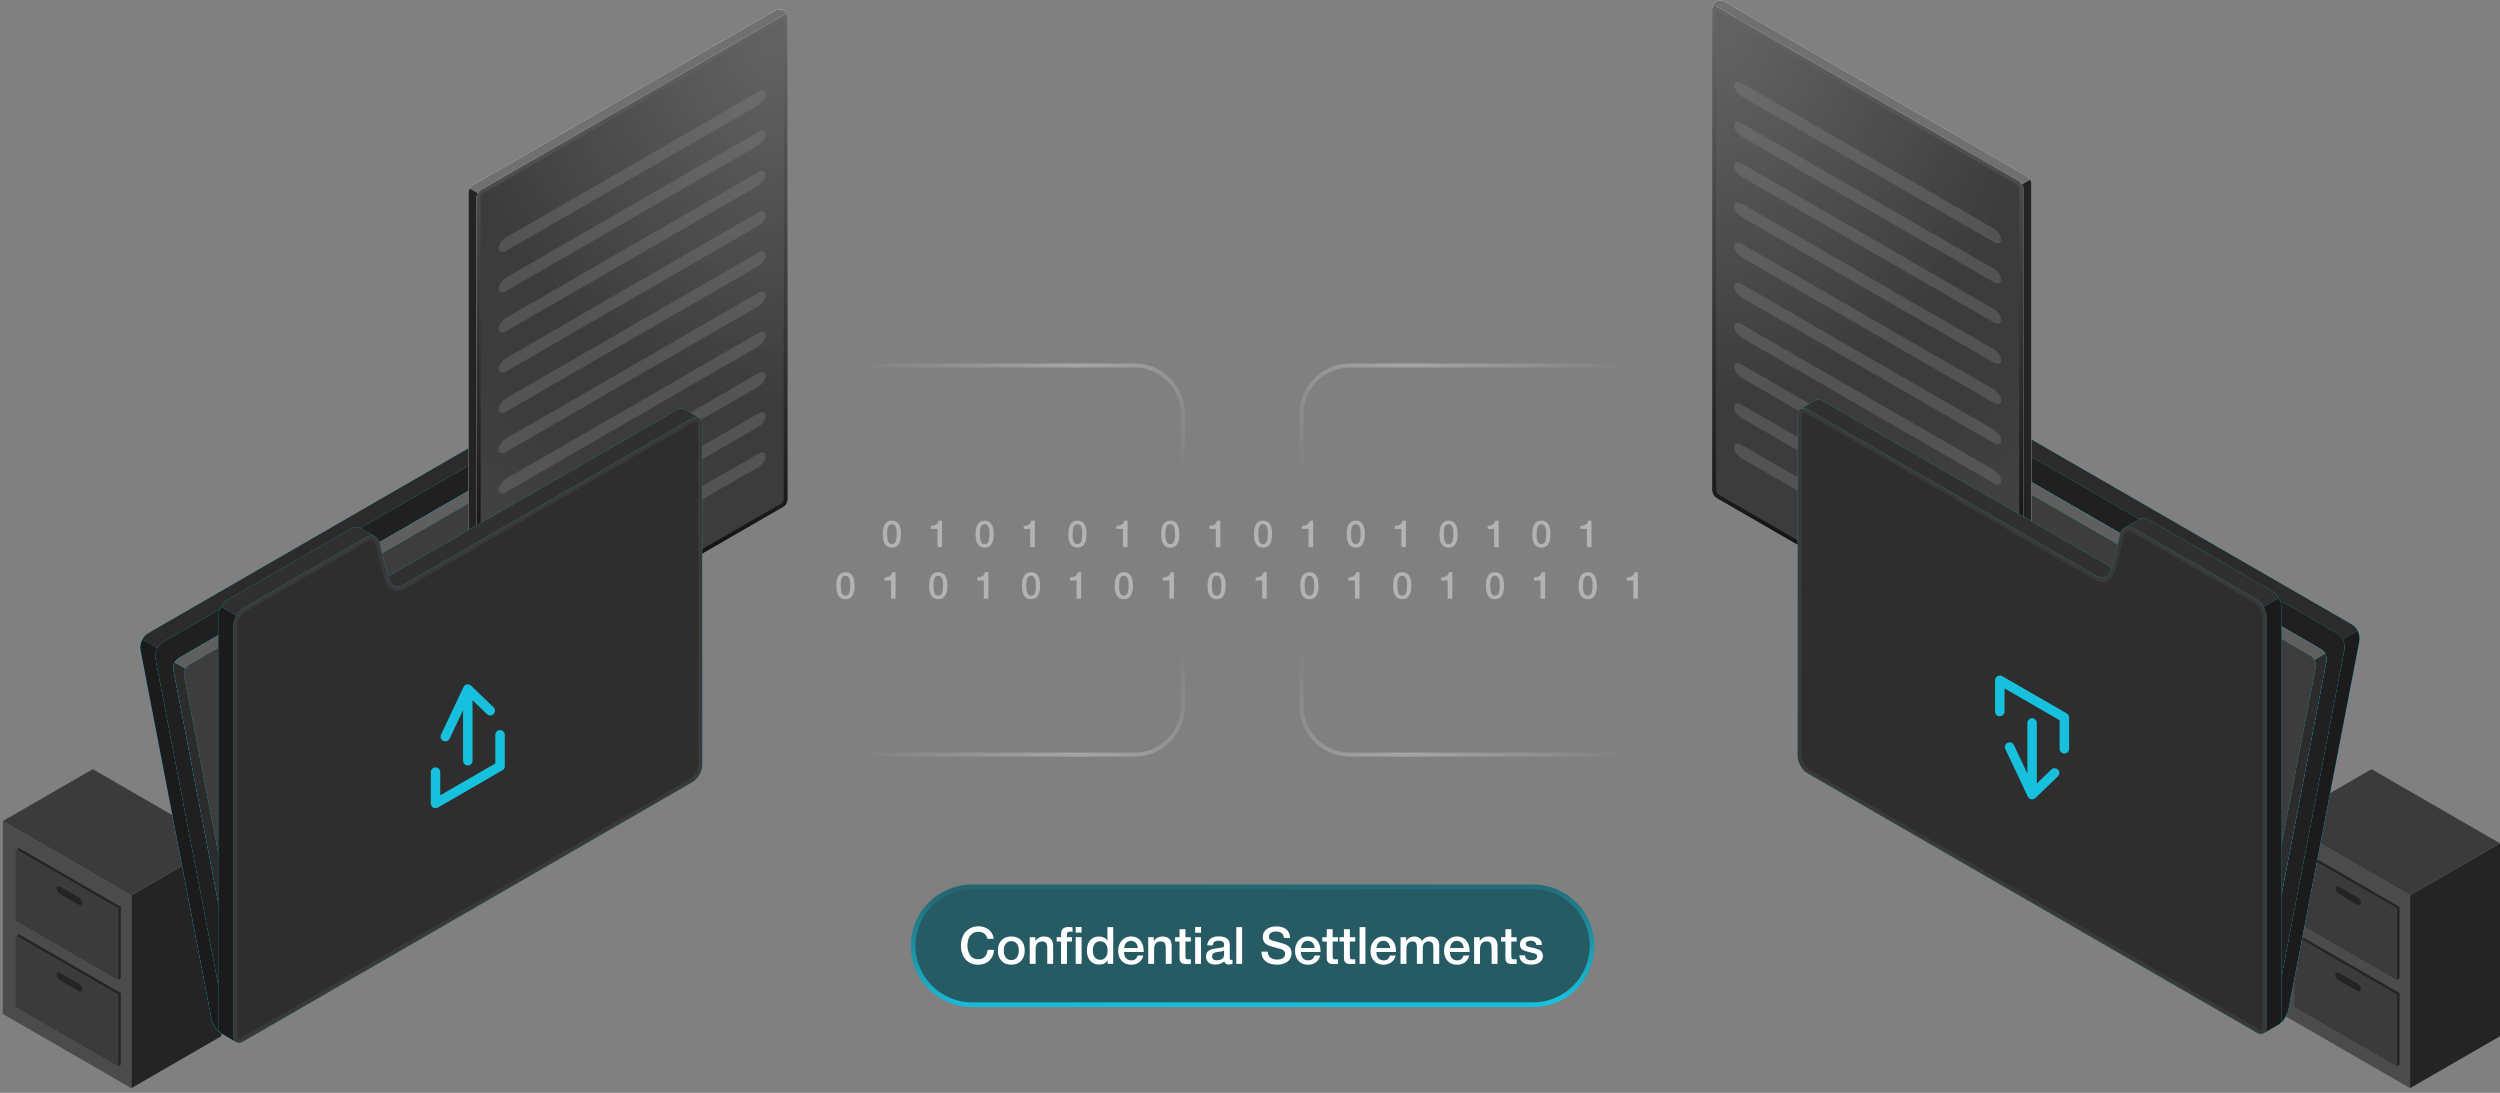 <svg width="485" height="212" viewBox="0 0 485 212" fill="none" xmlns="http://www.w3.org/2000/svg">
<rect x="0" y="0" width="485" height="212" fill="#808080" stroke="none"/>
<path d="M467.551 211.099L485 201.026V163.609L467.552 173.683L467.551 211.099Z" fill="#242424"/>
<path d="M467.552 173.683L442.626 159.292V196.709L467.551 211.099L467.552 173.683Z" fill="#4B4B4B"/>
<path d="M442.626 159.292L467.552 173.682L485 163.609L460.075 149.218L442.626 159.292Z" fill="#3B3B3B"/>
<path d="M465.518 192.658L445.577 181.145L445.578 195.004L445.12 195.27L465.06 206.781L465.519 206.517L465.518 192.658Z" fill="#242424"/>
<path d="M465.06 192.923L445.119 181.41L445.12 195.27L465.061 206.781L465.06 192.923Z" fill="#3B3B3B"/>
<path d="M457.243 190.759L453.853 188.801C453.412 188.546 453.056 188.663 453.056 189.061C453.056 189.458 453.412 189.986 453.853 190.241L457.244 192.198C457.685 192.452 458.041 192.336 458.041 191.939C458.04 191.541 457.684 191.013 457.243 190.759Z" fill="#242424"/>
<path d="M465.518 175.929L445.577 164.416L445.578 178.276L445.12 178.541L465.06 190.052L465.519 189.788L465.518 175.929Z" fill="#242424"/>
<path d="M465.06 176.193L445.119 164.681L445.12 178.54L465.061 190.052L465.06 176.193Z" fill="#3B3B3B"/>
<path d="M457.243 174.03L453.853 172.072C453.412 171.817 453.056 171.934 453.056 172.332C453.056 172.729 453.412 173.257 453.853 173.512L457.244 175.469C457.685 175.723 458.041 175.607 458.041 175.21C458.04 174.812 457.684 174.284 457.243 174.03Z" fill="#242424"/>
<path d="M352.264 148.528L433.845 195.626L438.798 198.485C438.877 198.528 438.955 198.571 439.027 198.607C439.164 198.671 439.3 198.729 439.443 198.771C439.608 198.835 439.787 198.886 439.959 198.915C440.073 198.944 440.189 198.958 440.303 198.972C440.324 198.979 440.353 198.986 440.374 198.979C440.518 199 440.668 199.008 440.812 199.008C441.313 199.015 441.772 198.915 442.116 198.721C442.919 198.255 443.75 196.937 443.973 195.768L457.72 124.351C457.749 124.2 457.763 124.036 457.763 123.878C457.763 123.748 457.756 123.62 457.734 123.49C457.734 123.483 457.734 123.483 457.734 123.476C457.705 123.283 457.663 123.082 457.598 122.896C457.534 122.702 457.448 122.516 457.354 122.337C457.297 122.223 457.225 122.107 457.154 122C457.067 121.878 456.974 121.763 456.874 121.656C456.788 121.556 456.687 121.462 456.587 121.383C456.487 121.297 456.372 121.226 456.264 121.161L369.73 71.203C369.659 71.16 369.58 71.117 369.501 71.081C369.422 71.045 369.343 71.002 369.257 70.974C369.221 70.96 369.186 70.945 369.143 70.938C369.035 70.909 368.928 70.895 368.828 70.902C368.29 70.945 367.832 71.31 367.294 71.626C366.269 72.228 365.373 72.751 365.373 72.751V72.758C365.23 72.815 365.101 72.909 364.986 73.031C364.836 73.188 364.713 73.389 364.635 73.626C364.599 73.726 364.578 73.826 364.556 73.919L350.808 145.337C350.587 146.506 351.239 147.932 352.264 148.528Z" fill="#17C1DE"/>
<path d="M352.264 148.528L433.845 195.626L438.798 198.485C438.877 198.528 438.955 198.571 439.027 198.607C439.164 198.671 439.3 198.729 439.443 198.771C439.608 198.835 439.787 198.886 439.959 198.915C440.073 198.944 440.189 198.958 440.303 198.972C440.324 198.979 440.353 198.986 440.374 198.979C440.518 199 440.668 199.008 440.812 199.008C441.313 199.015 441.772 198.915 442.116 198.721C442.919 198.255 443.75 196.937 443.973 195.768L457.72 124.351C457.749 124.2 457.763 124.036 457.763 123.878C457.763 123.748 457.756 123.62 457.734 123.49C457.734 123.483 457.734 123.483 457.734 123.476C457.705 123.283 457.663 123.082 457.598 122.896C457.534 122.702 457.448 122.516 457.354 122.337C457.297 122.223 457.225 122.107 457.154 122C457.067 121.878 456.974 121.763 456.874 121.656C456.788 121.556 456.687 121.462 456.587 121.383C456.487 121.297 456.372 121.226 456.264 121.161L369.73 71.203C369.659 71.16 369.58 71.117 369.501 71.081C369.422 71.045 369.343 71.002 369.257 70.974C369.221 70.96 369.186 70.945 369.143 70.938C369.035 70.909 368.928 70.895 368.828 70.902C368.29 70.945 367.832 71.31 367.294 71.626C366.269 72.228 365.373 72.751 365.373 72.751V72.758C365.23 72.815 365.101 72.909 364.986 73.031C364.836 73.188 364.713 73.389 364.635 73.626C364.599 73.726 364.578 73.826 364.556 73.919L350.808 145.337C350.587 146.506 351.239 147.932 352.264 148.528Z" fill="#17C1DE"/>
<path d="M439.027 198.608C440.038 199.095 441.364 199.152 442.116 198.722C442.919 198.256 443.75 196.938 443.973 195.769L457.72 124.352C457.842 123.7 457.691 122.962 457.355 122.338L454.445 124.015C454.782 124.639 454.932 125.377 454.81 126.029L441.062 197.453C440.855 198.528 439.973 199.009 439.027 198.608Z" fill="#1B1B1B"/>
<path d="M367.294 71.627C366.269 72.229 365.374 72.753 365.374 72.753V72.76C365.79 72.559 366.305 72.587 366.822 72.889L453.356 122.847C453.807 123.105 454.18 123.528 454.445 124.016L457.355 122.339C457.298 122.224 457.226 122.109 457.155 122.002C457.069 121.879 456.975 121.765 456.875 121.658C456.696 121.464 456.488 121.292 456.266 121.163L369.732 71.206C369.582 71.12 369.424 71.041 369.259 70.976C369.223 70.962 369.188 70.947 369.144 70.94C369.037 70.912 368.93 70.897 368.829 70.904C368.291 70.946 367.833 71.312 367.294 71.627Z" fill="#272727"/>
<path opacity="0.5" d="M367.294 71.627C366.269 72.229 365.374 72.753 365.374 72.753V72.76C365.79 72.559 366.305 72.587 366.822 72.889L453.356 122.847C453.807 123.105 454.18 123.528 454.445 124.016L457.355 122.339C457.298 122.224 457.226 122.109 457.155 122.002C457.069 121.879 456.975 121.765 456.875 121.658C456.696 121.464 456.488 121.292 456.266 121.163L369.732 71.206C369.582 71.12 369.424 71.041 369.259 70.976C369.223 70.962 369.188 70.947 369.144 70.94C369.037 70.912 368.93 70.897 368.829 70.904C368.291 70.946 367.833 71.312 367.294 71.627Z" fill="#303030"/>
<path d="M441.064 197.451L454.809 126.031C455.033 124.865 454.382 123.438 453.353 122.844L366.821 72.886C365.793 72.292 364.778 72.755 364.553 73.922L350.808 145.341C350.584 146.507 351.235 147.934 352.264 148.527L438.795 198.486C439.824 199.081 440.84 198.617 441.064 197.451Z" fill="#17C1DE"/>
<path d="M441.064 197.451L454.809 126.031C455.033 124.865 454.382 123.438 453.353 122.844L366.821 72.886C365.793 72.292 364.778 72.755 364.553 73.922L350.808 145.341C350.584 146.507 351.235 147.934 352.264 148.527L438.795 198.486C439.824 199.081 440.84 198.617 441.064 197.451Z" fill="#272727"/>
<path opacity="0.5" d="M441.064 197.451L454.809 126.031C455.033 124.865 454.382 123.438 453.353 122.844L366.821 72.886C365.793 72.292 364.778 72.755 364.553 73.922L350.808 145.341C350.584 146.507 351.235 147.934 352.264 148.527L438.795 198.486C439.824 199.081 440.84 198.617 441.064 197.451Z" fill="#1B1B1B"/>
<path d="M375.468 145.642L434.157 179.524L437.72 181.581C437.776 181.613 437.833 181.643 437.885 181.669C437.983 181.715 438.081 181.757 438.184 181.788C438.303 181.834 438.432 181.87 438.556 181.891C438.638 181.911 438.721 181.922 438.804 181.932C438.819 181.938 438.84 181.943 438.855 181.938C438.959 181.954 439.067 181.958 439.169 181.958C439.531 181.964 439.861 181.891 440.108 181.752C440.686 181.417 441.284 180.469 441.444 179.628L451.333 128.25C451.354 128.142 451.364 128.023 451.364 127.91C451.364 127.818 451.358 127.725 451.343 127.632C451.343 127.627 451.343 127.627 451.343 127.622C451.323 127.483 451.292 127.338 451.245 127.204C451.199 127.065 451.137 126.931 451.07 126.802C451.028 126.72 450.977 126.637 450.926 126.56C450.864 126.472 450.797 126.39 450.724 126.313C450.662 126.24 450.59 126.173 450.518 126.117C450.446 126.055 450.364 126.003 450.286 125.957L388.034 90.017C387.983 89.987 387.926 89.955 387.869 89.93C387.813 89.904 387.755 89.873 387.693 89.852C387.668 89.842 387.642 89.832 387.611 89.826C387.534 89.806 387.457 89.796 387.384 89.8C386.998 89.832 386.667 90.094 386.281 90.321C385.543 90.755 384.898 91.131 384.898 91.131V91.136C384.795 91.178 384.702 91.245 384.62 91.332C384.512 91.446 384.424 91.59 384.368 91.76C384.342 91.832 384.326 91.904 384.311 91.972L374.422 143.349C374.261 144.188 374.73 145.214 375.468 145.642Z" fill="#17C1DE"/>
<path d="M375.468 145.642L434.157 179.524L437.72 181.581C437.776 181.613 437.833 181.643 437.885 181.669C437.983 181.715 438.081 181.757 438.184 181.788C438.303 181.834 438.432 181.87 438.556 181.891C438.638 181.911 438.721 181.922 438.804 181.932C438.819 181.938 438.84 181.943 438.855 181.938C438.959 181.954 439.067 181.958 439.169 181.958C439.531 181.964 439.861 181.891 440.108 181.752C440.686 181.417 441.284 180.469 441.444 179.628L451.333 128.25C451.354 128.142 451.364 128.023 451.364 127.91C451.364 127.818 451.358 127.725 451.343 127.632C451.343 127.627 451.343 127.627 451.343 127.622C451.323 127.483 451.292 127.338 451.245 127.204C451.199 127.065 451.137 126.931 451.07 126.802C451.028 126.72 450.977 126.637 450.926 126.56C450.864 126.472 450.797 126.39 450.724 126.313C450.662 126.24 450.59 126.173 450.518 126.117C450.446 126.055 450.364 126.003 450.286 125.957L388.034 90.017C387.983 89.987 387.926 89.955 387.869 89.93C387.813 89.904 387.755 89.873 387.693 89.852C387.668 89.842 387.642 89.832 387.611 89.826C387.534 89.806 387.457 89.796 387.384 89.8C386.998 89.832 386.667 90.094 386.281 90.321C385.543 90.755 384.898 91.131 384.898 91.131V91.136C384.795 91.178 384.702 91.245 384.62 91.332C384.512 91.446 384.424 91.59 384.368 91.76C384.342 91.832 384.326 91.904 384.311 91.972L374.422 143.349C374.261 144.188 374.73 145.214 375.468 145.642Z" fill="#17C1DE"/>
<path d="M437.885 181.67C438.612 182.02 439.566 182.062 440.108 181.752C440.685 181.417 441.283 180.468 441.443 179.628L451.333 128.25C451.42 127.781 451.312 127.25 451.069 126.801L448.976 128.008C449.218 128.456 449.326 128.988 449.239 129.457L439.349 180.84C439.2 181.613 438.565 181.959 437.885 181.67Z" fill="#2C2C2C"/>
<path d="M386.281 90.321C385.543 90.754 384.898 91.131 384.898 91.131V91.136C385.198 90.992 385.568 91.012 385.94 91.229L448.192 127.168C448.517 127.354 448.785 127.658 448.975 128.008L451.069 126.801C451.027 126.719 450.976 126.636 450.924 126.559C450.862 126.471 450.796 126.389 450.723 126.312C450.594 126.172 450.445 126.048 450.285 125.956L388.033 90.016C387.925 89.954 387.811 89.898 387.693 89.851C387.667 89.841 387.641 89.831 387.611 89.825C387.533 89.805 387.456 89.794 387.383 89.799C386.998 89.831 386.668 90.094 386.281 90.321Z" fill="#5F5F5F"/>
<path d="M439.351 180.838L449.239 129.46C449.4 128.621 448.931 127.595 448.192 127.167L385.941 91.227C385.202 90.8 384.471 91.134 384.309 91.972L374.421 143.351C374.26 144.191 374.728 145.216 375.468 145.643L437.718 181.584C438.458 182.011 439.189 181.677 439.351 180.838Z" fill="#3D3D3D"/>
<path d="M393.309 130.535C393.747 130.281 394.103 129.638 394.103 129.098V35.661C394.103 35.121 393.724 34.465 393.256 34.194L334.58 0.317C334.112 0.047 333.378 0.033 332.939 0.287C332.5 0.54 332.144 1.183 332.144 1.723L332.144 95.16C332.144 95.7 332.523 96.357 332.991 96.627L391.668 130.504C392.135 130.774 392.871 130.788 393.309 130.535Z" fill="#EBEBEB"/>
<path d="M332.151 1.575C332.223 1.145 332.567 0.995 332.99 1.238L391.671 35.112C391.907 35.248 392.122 35.485 392.266 35.75L393.857 34.832C393.707 34.568 393.491 34.331 393.255 34.194L334.582 0.321C334.117 0.048 333.379 0.034 332.94 0.285C332.546 0.521 332.209 1.066 332.151 1.575Z" fill="#707070"/>
<path d="M391.785 130.561C392.244 130.777 392.903 130.769 393.312 130.533C393.749 130.282 394.1 129.637 394.1 129.1V35.663C394.1 35.391 394.007 35.097 393.856 34.832L392.265 35.75C392.422 36.015 392.516 36.308 392.516 36.581V130.017C392.516 130.512 392.193 130.741 391.785 130.561Z" fill="#232323"/>
<path d="M332.694 1.527L332.796 1.574L391.473 35.451C391.633 35.543 391.8 35.717 391.928 35.939C392.056 36.16 392.124 36.392 392.124 36.578L392.123 130.015L392.113 130.126C392.108 130.156 392.1 130.178 392.093 130.193C392.086 130.207 392.08 130.215 392.076 130.219C392.073 130.223 392.071 130.224 392.07 130.224C392.07 130.225 392.068 130.226 392.063 130.227C392.058 130.228 392.048 130.228 392.032 130.227C392.016 130.226 391.993 130.222 391.965 130.212L391.863 130.165L333.187 96.288C333.026 96.195 332.859 96.02 332.731 95.798C332.603 95.577 332.535 95.345 332.535 95.16L332.536 1.723L332.546 1.612C332.552 1.583 332.559 1.561 332.566 1.546C332.573 1.532 332.58 1.524 332.583 1.52C332.586 1.517 332.587 1.515 332.588 1.514C332.588 1.514 332.591 1.513 332.596 1.512C332.601 1.511 332.611 1.51 332.627 1.511C332.644 1.513 332.666 1.517 332.694 1.527Z" fill="#3C3C3C"/>
<path d="M332.694 1.527L332.796 1.574L391.473 35.451C391.633 35.543 391.8 35.717 391.928 35.939C392.056 36.16 392.124 36.392 392.124 36.578L392.123 130.015L392.113 130.126C392.108 130.156 392.1 130.178 392.093 130.193C392.086 130.207 392.08 130.215 392.076 130.219C392.073 130.223 392.071 130.224 392.07 130.224C392.07 130.225 392.068 130.226 392.063 130.227C392.058 130.228 392.048 130.228 392.032 130.227C392.016 130.226 391.993 130.222 391.965 130.212L391.863 130.165L333.187 96.288C333.026 96.195 332.859 96.02 332.731 95.798C332.603 95.577 332.535 95.345 332.535 95.16L332.536 1.723L332.546 1.612C332.552 1.583 332.559 1.561 332.566 1.546C332.573 1.532 332.58 1.524 332.583 1.52C332.586 1.517 332.587 1.515 332.588 1.514C332.588 1.514 332.591 1.513 332.596 1.512C332.601 1.511 332.611 1.51 332.627 1.511C332.644 1.513 332.666 1.517 332.694 1.527Z" fill="url(#paint0_radial_24_291)" fill-opacity="0.2" style="mix-blend-mode:exclusion"/>
<path d="M332.694 1.527L332.796 1.574L391.473 35.451C391.633 35.543 391.8 35.717 391.928 35.939C392.056 36.16 392.124 36.392 392.124 36.578L392.123 130.015L392.113 130.126C392.108 130.156 392.1 130.178 392.093 130.193C392.086 130.207 392.08 130.215 392.076 130.219C392.073 130.223 392.071 130.224 392.07 130.224C392.07 130.225 392.068 130.226 392.063 130.227C392.058 130.228 392.048 130.228 392.032 130.227C392.016 130.226 391.993 130.222 391.965 130.212L391.863 130.165L333.187 96.288C333.026 96.195 332.859 96.02 332.731 95.798C332.603 95.577 332.535 95.345 332.535 95.16L332.536 1.723L332.546 1.612C332.552 1.583 332.559 1.561 332.566 1.546C332.573 1.532 332.58 1.524 332.583 1.52C332.586 1.517 332.587 1.515 332.588 1.514C332.588 1.514 332.591 1.513 332.596 1.512C332.601 1.511 332.611 1.51 332.627 1.511C332.644 1.513 332.666 1.517 332.694 1.527Z" fill="url(#paint1_radial_24_291)" fill-opacity="0.1" style="mix-blend-mode:exclusion"/>
<path d="M332.694 1.527L332.796 1.574L391.473 35.451C391.633 35.543 391.8 35.717 391.928 35.939C392.056 36.16 392.124 36.392 392.124 36.578L392.123 130.015L392.113 130.126C392.108 130.156 392.1 130.178 392.093 130.193C392.086 130.207 392.08 130.215 392.076 130.219C392.073 130.223 392.071 130.224 392.07 130.224C392.07 130.225 392.068 130.226 392.063 130.227C392.058 130.228 392.048 130.228 392.032 130.227C392.016 130.226 391.993 130.222 391.965 130.212L391.863 130.165L333.187 96.288C333.026 96.195 332.859 96.02 332.731 95.798C332.603 95.577 332.535 95.345 332.535 95.16L332.536 1.723L332.546 1.612C332.552 1.583 332.559 1.561 332.566 1.546C332.573 1.532 332.58 1.524 332.583 1.52C332.586 1.517 332.587 1.515 332.588 1.514C332.588 1.514 332.591 1.513 332.596 1.512C332.601 1.511 332.611 1.51 332.627 1.511C332.644 1.513 332.666 1.517 332.694 1.527Z" stroke="url(#paint2_linear_24_291)" stroke-width="0.784"/>
<g opacity="0.3">
<path d="M388.23 77.676C388.23 78.395 387.585 78.604 386.79 78.145L337.871 49.899C337.075 49.44 336.43 48.485 336.43 47.767C336.43 47.048 337.075 46.839 337.871 47.298L386.79 75.544C387.585 76.003 388.23 76.957 388.23 77.676Z" fill="#898989"/>
<path d="M388.23 85.478C388.23 86.196 387.585 86.406 386.79 85.946L337.871 57.701C337.075 57.241 336.43 56.287 336.43 55.568C336.43 54.85 337.075 54.641 337.871 55.1L386.79 83.345C387.585 83.805 388.23 84.76 388.23 85.478Z" fill="#898989"/>
<path d="M388.23 93.279C388.23 93.997 387.585 94.207 386.79 93.748L337.871 65.502C337.075 65.043 336.43 64.089 336.43 63.37C336.43 62.651 337.075 62.442 337.871 62.901L386.79 91.147C387.585 91.607 388.23 92.562 388.23 93.279Z" fill="#898989"/>
<path d="M388.23 101.081C388.23 101.8 387.585 102.009 386.79 101.55L337.871 73.304C337.075 72.845 336.43 71.891 336.43 71.172C336.43 70.454 337.075 70.244 337.871 70.703L386.79 98.949C387.585 99.409 388.23 100.364 388.23 101.081Z" fill="#898989"/>
<path d="M388.23 54.27C388.23 54.988 387.585 55.198 386.79 54.739L337.871 26.493C337.075 26.034 336.43 25.08 336.43 24.361C336.43 23.643 337.075 23.433 337.871 23.892L386.79 52.138C387.585 52.598 388.23 53.553 388.23 54.27Z" fill="#898989"/>
<path d="M388.23 62.072C388.23 62.79 387.585 63 386.79 62.541L337.871 34.295C337.075 33.836 336.43 32.882 336.43 32.163C336.43 31.444 337.075 31.235 337.871 31.694L386.79 59.94C387.585 60.399 388.23 61.354 388.23 62.072Z" fill="#898989"/>
<path d="M388.23 46.479C388.23 47.198 387.585 47.407 386.79 46.948L337.871 18.702C337.075 18.243 336.43 17.289 336.43 16.57C336.43 15.852 337.075 15.642 337.871 16.101L386.79 44.347C387.585 44.806 388.23 45.762 388.23 46.479Z" fill="#898989"/>
<path d="M388.23 69.874C388.23 70.592 387.585 70.802 386.79 70.343L337.871 42.097C337.075 41.638 336.43 40.684 336.43 39.965C336.43 39.246 337.075 39.037 337.871 39.496L386.79 67.742C387.585 68.201 388.23 69.156 388.23 69.874Z" fill="#898989"/>
<path d="M388.23 108.883C388.23 109.602 387.585 109.811 386.79 109.352L337.871 81.106C337.075 80.647 336.43 79.692 336.43 78.974C336.43 78.255 337.075 78.046 337.871 78.505L386.79 106.751C387.585 107.21 388.23 108.165 388.23 108.883Z" fill="#898989"/>
<path d="M388.23 116.685C388.23 117.404 387.585 117.613 386.79 117.154L337.871 88.908C337.075 88.449 336.43 87.495 336.43 86.776C336.43 86.058 337.075 85.848 337.871 86.308L386.79 114.553C387.585 115.012 388.23 115.967 388.23 116.685Z" fill="#898989"/>
</g>
<path d="M348.766 80.576C348.766 79.98 348.971 79.561 349.298 79.349C349.298 79.349 349.345 79.31 349.436 79.269L352.241 77.632C352.241 77.632 352.242 77.632 352.244 77.631L352.25 77.627V77.628C352.6 77.43 353.082 77.46 353.614 77.767L409.698 110.108L411.331 103.522C411.48 103.026 411.775 102.665 412.141 102.45L412.13 102.445L415.049 100.75L415.048 100.762C415.554 100.462 416.201 100.448 416.823 100.808L440.684 114.58C441.756 115.199 442.625 116.702 442.625 117.94L442.622 197.506C442.622 198.1 442.427 198.523 442.101 198.735L439.098 200.476C438.75 200.65 438.289 200.611 437.777 200.316L350.673 150.026C349.601 149.408 348.732 147.903 348.732 146.667L348.766 80.576Z" fill="#17C1DE"/>
<path d="M412.181 102.419C412.683 102.141 413.31 102.15 413.919 102.499L437.778 116.27C438.307 116.584 438.791 117.113 439.149 117.722L442.055 116.028C441.706 115.419 441.221 114.881 440.685 114.577L416.826 100.806C416.199 100.448 415.554 100.466 415.052 100.761V100.753L412.181 102.419Z" fill="#303030"/>
<path d="M349.436 79.268C349.776 79.125 350.224 79.179 350.708 79.456L406.847 111.844C407.923 112.463 409.078 112.006 409.437 110.814L409.698 110.106L353.614 77.763C353.309 77.583 353.013 77.503 352.753 77.503C352.565 77.503 352.395 77.547 352.252 77.628H352.243L349.436 79.268Z" fill="#303030"/>
<path d="M348.768 80.578L348.733 146.667C348.733 147.907 349.601 149.412 350.676 150.029L438.003 200.445C438.765 200.886 439.718 200.336 439.718 199.455V119.631C439.718 119.015 439.504 118.326 439.152 117.725C438.794 117.116 438.306 116.585 437.783 116.276L413.922 102.501C413.314 102.157 412.683 102.143 412.18 102.422L412.13 102.45H412.144C411.779 102.665 411.485 103.023 411.334 103.525L409.699 110.108L409.441 110.818C409.083 112.007 407.928 112.466 406.853 111.85L350.71 79.459C350.229 79.18 349.778 79.129 349.441 79.273L349.362 79.316C349.348 79.323 349.334 79.33 349.319 79.337L349.298 79.351C348.976 79.561 348.768 79.984 348.768 80.578Z" fill="#2E2E2E"/>
<path d="M349.603 79.629C349.766 79.563 350.027 79.56 350.362 79.718L350.513 79.798H350.514L406.657 112.189L406.658 112.19C407.287 112.551 407.969 112.61 408.561 112.375C409.152 112.139 409.607 111.626 409.816 110.93L409.815 110.929L410.066 110.242L410.074 110.222L410.079 110.202L411.709 103.638C411.833 103.226 412.067 102.95 412.343 102.788L412.428 102.737C412.738 102.586 413.126 102.57 413.54 102.748L413.729 102.842L437.587 116.616C438.038 116.883 438.481 117.356 438.813 117.921V117.922C439.138 118.478 439.326 119.099 439.326 119.631V199.455C439.326 199.998 438.776 200.35 438.294 200.153L438.199 200.106L350.872 149.69L350.871 149.689L350.698 149.58C350.299 149.303 349.926 148.879 349.641 148.385C349.315 147.821 349.125 147.202 349.125 146.667L349.16 80.579L349.168 80.398C349.199 80.058 349.316 79.847 349.446 79.73L349.512 79.679L349.516 79.677L349.517 79.675L349.537 79.666L349.549 79.66L349.603 79.629Z" stroke="#656565" stroke-opacity="0.2" stroke-width="0.784"/>
<path d="M389.474 144.094C389.601 144.035 389.734 144.006 389.866 144.006C390.21 144.006 390.54 144.201 390.697 144.533L393.306 150.055V140.262C393.306 139.754 393.717 139.343 394.225 139.343C394.733 139.343 395.144 139.754 395.144 140.262V151.994L397.947 149.297C398.314 148.943 398.896 148.957 399.247 149.322C399.599 149.688 399.588 150.27 399.222 150.622L394.863 154.816C394.649 155.021 394.355 155.112 394.059 155.058C393.768 155.004 393.521 154.814 393.394 154.547L389.036 145.319C388.819 144.858 389.015 144.311 389.474 144.094Z" fill="#17C1DE"/>
<path d="M400.486 146.191C399.978 146.191 399.567 145.779 399.567 145.272V139.726L388.885 133.558V138.042C388.885 138.55 388.473 138.962 387.966 138.962C387.458 138.962 387.046 138.55 387.046 138.042V131.966C387.046 131.638 387.222 131.334 387.506 131.17C387.648 131.088 387.807 131.047 387.966 131.047C388.124 131.047 388.283 131.088 388.425 131.17L400.945 138.398C401.23 138.562 401.404 138.865 401.404 139.194V145.271C401.405 145.779 400.993 146.191 400.486 146.191Z" fill="#17C1DE"/>
<path d="M439.013 200.506C439.042 200.499 439.07 200.492 439.099 200.477L442.102 198.735C442.425 198.52 442.626 198.097 442.626 197.502V117.936C442.626 117.312 442.403 116.638 442.052 116.03L439.15 117.721V117.728C439.501 118.33 439.716 119.018 439.716 119.635V199.452C439.715 199.947 439.414 200.341 439.013 200.506Z" fill="#1B1B1B"/>
<path d="M25.473 211.099L42.922 201.026V163.609L25.474 173.683L25.473 211.099Z" fill="#242424"/>
<path d="M25.474 173.683L0.547 159.292V196.709L25.473 211.099L25.474 173.683Z" fill="#4B4B4B"/>
<path d="M0.547 159.292L25.474 173.682L42.921 163.609L17.996 149.218L0.547 159.292Z" fill="#3B3B3B"/>
<path d="M23.439 192.658L3.499 181.145L3.499 195.004L3.041 195.27L22.982 206.781L23.44 206.517L23.439 192.658Z" fill="#242424"/>
<path d="M22.981 192.923L3.041 181.41L3.041 195.27L22.982 206.781L22.981 192.923Z" fill="#3B3B3B"/>
<path d="M15.165 190.759L11.774 188.801C11.334 188.546 10.977 188.663 10.977 189.061C10.977 189.458 11.334 189.986 11.774 190.241L15.166 192.198C15.606 192.452 15.963 192.336 15.963 191.939C15.962 191.541 15.605 191.013 15.165 190.759Z" fill="#242424"/>
<path d="M23.439 175.929L3.499 164.416L3.499 178.276L3.041 178.541L22.982 190.052L23.44 189.788L23.439 175.929Z" fill="#242424"/>
<path d="M22.981 176.193L3.041 164.681L3.041 178.54L22.982 190.052L22.981 176.193Z" fill="#3B3B3B"/>
<path d="M15.165 174.03L11.774 172.072C11.334 171.817 10.977 171.934 10.977 172.332C10.977 172.729 11.334 173.257 11.774 173.512L15.166 175.469C15.606 175.723 15.963 175.607 15.963 175.21C15.962 174.812 15.605 174.284 15.165 174.03Z" fill="#242424"/>
<path d="M132.712 150.243L51.132 197.341L46.179 200.201C46.1 200.244 46.021 200.287 45.949 200.322C45.813 200.386 45.677 200.444 45.533 200.487C45.369 200.551 45.189 200.601 45.018 200.63C44.903 200.659 44.788 200.673 44.674 200.687C44.652 200.694 44.623 200.701 44.602 200.694C44.459 200.715 44.308 200.723 44.165 200.723C43.663 200.73 43.204 200.63 42.86 200.436C42.058 199.97 41.226 198.652 41.004 197.484L27.256 126.066C27.227 125.916 27.213 125.751 27.213 125.593C27.213 125.464 27.22 125.335 27.242 125.206C27.242 125.199 27.242 125.199 27.242 125.192C27.271 124.998 27.314 124.797 27.378 124.611C27.443 124.417 27.529 124.231 27.622 124.052C27.68 123.938 27.752 123.823 27.823 123.715C27.909 123.593 28.002 123.479 28.103 123.371C28.189 123.271 28.289 123.178 28.39 123.099C28.49 123.012 28.604 122.941 28.712 122.876L115.246 72.919C115.318 72.876 115.397 72.832 115.476 72.796C115.555 72.76 115.633 72.717 115.72 72.689C115.756 72.675 115.791 72.66 115.834 72.653C115.941 72.625 116.049 72.61 116.149 72.617C116.687 72.66 117.145 73.025 117.683 73.341C118.708 73.943 119.603 74.466 119.603 74.466V74.473C119.747 74.531 119.876 74.624 119.99 74.746C120.141 74.904 120.263 75.104 120.341 75.341C120.378 75.441 120.399 75.541 120.421 75.635L134.168 147.052C134.39 148.221 133.738 149.648 132.712 150.243Z" fill="#17C1DE"/>
<path d="M132.712 150.243L51.132 197.341L46.179 200.201C46.1 200.244 46.021 200.287 45.949 200.322C45.813 200.386 45.677 200.444 45.533 200.487C45.369 200.551 45.189 200.601 45.018 200.63C44.903 200.659 44.788 200.673 44.674 200.687C44.652 200.694 44.623 200.701 44.602 200.694C44.459 200.715 44.308 200.723 44.165 200.723C43.663 200.73 43.204 200.63 42.86 200.436C42.058 199.97 41.226 198.652 41.004 197.484L27.256 126.066C27.227 125.916 27.213 125.751 27.213 125.593C27.213 125.464 27.22 125.335 27.242 125.206C27.242 125.199 27.242 125.199 27.242 125.192C27.271 124.998 27.314 124.797 27.378 124.611C27.443 124.417 27.529 124.231 27.622 124.052C27.68 123.938 27.752 123.823 27.823 123.715C27.909 123.593 28.002 123.479 28.103 123.371C28.189 123.271 28.289 123.178 28.39 123.099C28.49 123.012 28.604 122.941 28.712 122.876L115.246 72.919C115.318 72.876 115.397 72.832 115.476 72.796C115.555 72.76 115.633 72.717 115.72 72.689C115.756 72.675 115.791 72.66 115.834 72.653C115.941 72.625 116.049 72.61 116.149 72.617C116.687 72.66 117.145 73.025 117.683 73.341C118.708 73.943 119.603 74.466 119.603 74.466V74.473C119.747 74.531 119.876 74.624 119.99 74.746C120.141 74.904 120.263 75.104 120.341 75.341C120.378 75.441 120.399 75.541 120.421 75.635L134.168 147.052C134.39 148.221 133.738 149.648 132.712 150.243Z" fill="#17C1DE"/>
<path d="M45.95 200.323C44.939 200.81 43.613 200.868 42.86 200.437C42.058 199.971 41.226 198.653 41.004 197.485L27.256 126.067C27.135 125.415 27.285 124.677 27.622 124.053L30.532 125.73C30.195 126.354 30.045 127.092 30.167 127.744L43.914 199.169C44.122 200.244 45.004 200.724 45.95 200.323Z" fill="#1B1B1B"/>
<path d="M117.682 73.343C118.707 73.945 119.603 74.468 119.603 74.468V74.475C119.187 74.275 118.671 74.303 118.155 74.604L31.621 124.562C31.169 124.82 30.797 125.243 30.532 125.731L27.621 124.054C27.678 123.939 27.75 123.824 27.822 123.717C27.908 123.595 28.001 123.48 28.102 123.373C28.281 123.179 28.489 123.008 28.71 122.878L115.244 72.921C115.395 72.835 115.552 72.757 115.718 72.692C115.754 72.677 115.789 72.662 115.832 72.656C115.939 72.627 116.047 72.612 116.147 72.619C116.686 72.662 117.144 73.027 117.682 73.343Z" fill="#272727"/>
<path opacity="0.5" d="M117.682 73.343C118.707 73.945 119.603 74.468 119.603 74.468V74.475C119.187 74.275 118.671 74.303 118.155 74.604L31.621 124.562C31.169 124.82 30.797 125.243 30.532 125.731L27.621 124.054C27.678 123.939 27.75 123.824 27.822 123.717C27.908 123.595 28.001 123.48 28.102 123.373C28.281 123.179 28.489 123.008 28.71 122.878L115.244 72.921C115.395 72.835 115.552 72.757 115.718 72.692C115.754 72.677 115.789 72.662 115.832 72.656C115.939 72.627 116.047 72.612 116.147 72.619C116.686 72.662 117.144 73.027 117.682 73.343Z" fill="#303030"/>
<path d="M43.913 199.166L30.168 127.746C29.944 126.58 30.595 125.153 31.624 124.56L118.155 74.601C119.183 74.007 120.199 74.471 120.424 75.637L134.168 147.056C134.392 148.222 133.741 149.649 132.712 150.242L46.181 200.201C45.153 200.796 44.137 200.332 43.913 199.166Z" fill="#17C1DE"/>
<path d="M43.913 199.166L30.168 127.746C29.944 126.58 30.595 125.153 31.624 124.56L118.155 74.601C119.183 74.007 120.199 74.471 120.424 75.637L134.168 147.056C134.392 148.222 133.741 149.649 132.712 150.242L46.181 200.201C45.153 200.796 44.137 200.332 43.913 199.166Z" fill="#272727"/>
<path opacity="0.5" d="M43.913 199.166L30.168 127.746C29.944 126.58 30.595 125.153 31.624 124.56L118.155 74.601C119.183 74.007 120.199 74.471 120.424 75.637L134.168 147.056C134.392 148.222 133.741 149.649 132.712 150.242L46.181 200.201C45.153 200.796 44.137 200.332 43.913 199.166Z" fill="#1B1B1B"/>
<path d="M109.509 147.357L50.82 181.24L47.257 183.297C47.2 183.328 47.143 183.359 47.092 183.385C46.993 183.431 46.896 183.472 46.792 183.503C46.674 183.549 46.544 183.585 46.421 183.606C46.338 183.627 46.255 183.637 46.173 183.648C46.157 183.653 46.137 183.658 46.121 183.653C46.018 183.669 45.91 183.674 45.807 183.674C45.446 183.679 45.116 183.606 44.868 183.468C44.291 183.132 43.693 182.184 43.533 181.343L33.643 129.966C33.623 129.858 33.613 129.739 33.613 129.626C33.613 129.533 33.618 129.44 33.633 129.348C33.633 129.342 33.633 129.342 33.633 129.337C33.654 129.198 33.685 129.054 33.731 128.92C33.777 128.78 33.839 128.646 33.907 128.518C33.948 128.435 33.999 128.352 34.051 128.276C34.113 128.188 34.179 128.105 34.252 128.028C34.314 127.956 34.386 127.888 34.458 127.832C34.53 127.77 34.613 127.718 34.69 127.672L96.942 91.733C96.994 91.702 97.05 91.671 97.108 91.645C97.164 91.619 97.221 91.588 97.283 91.567C97.309 91.557 97.335 91.547 97.365 91.541C97.443 91.521 97.52 91.511 97.593 91.516C97.979 91.547 98.31 91.809 98.696 92.037C99.433 92.47 100.078 92.846 100.078 92.846V92.852C100.182 92.893 100.274 92.96 100.357 93.048C100.465 93.161 100.552 93.305 100.609 93.475C100.635 93.547 100.65 93.62 100.665 93.687L110.555 145.064C110.716 145.904 110.246 146.929 109.509 147.357Z" fill="#17C1DE"/>
<path d="M109.509 147.357L50.82 181.24L47.257 183.297C47.2 183.328 47.143 183.359 47.092 183.385C46.993 183.431 46.896 183.472 46.792 183.503C46.674 183.549 46.544 183.585 46.421 183.606C46.338 183.627 46.255 183.637 46.173 183.648C46.157 183.653 46.137 183.658 46.121 183.653C46.018 183.669 45.91 183.674 45.807 183.674C45.446 183.679 45.116 183.606 44.868 183.468C44.291 183.132 43.693 182.184 43.533 181.343L33.643 129.966C33.623 129.858 33.613 129.739 33.613 129.626C33.613 129.533 33.618 129.44 33.633 129.348C33.633 129.342 33.633 129.342 33.633 129.337C33.654 129.198 33.685 129.054 33.731 128.92C33.777 128.78 33.839 128.646 33.907 128.518C33.948 128.435 33.999 128.352 34.051 128.276C34.113 128.188 34.179 128.105 34.252 128.028C34.314 127.956 34.386 127.888 34.458 127.832C34.53 127.77 34.613 127.718 34.69 127.672L96.942 91.733C96.994 91.702 97.05 91.671 97.108 91.645C97.164 91.619 97.221 91.588 97.283 91.567C97.309 91.557 97.335 91.547 97.365 91.541C97.443 91.521 97.52 91.511 97.593 91.516C97.979 91.547 98.31 91.809 98.696 92.037C99.433 92.47 100.078 92.846 100.078 92.846V92.852C100.182 92.893 100.274 92.96 100.357 93.048C100.465 93.161 100.552 93.305 100.609 93.475C100.635 93.547 100.65 93.62 100.665 93.687L110.555 145.064C110.716 145.904 110.246 146.929 109.509 147.357Z" fill="#17C1DE"/>
<path d="M47.092 183.385C46.364 183.735 45.411 183.777 44.869 183.467C44.292 183.132 43.694 182.184 43.534 181.343L33.644 129.966C33.556 129.496 33.665 128.965 33.907 128.517L36.001 129.723C35.758 130.172 35.65 130.703 35.738 131.172L45.628 182.555C45.777 183.329 46.411 183.674 47.092 183.385Z" fill="#2C2C2C"/>
<path d="M98.696 92.037C99.433 92.47 100.078 92.846 100.078 92.846V92.852C99.779 92.707 99.408 92.728 99.037 92.944L36.785 128.883C36.46 129.069 36.192 129.373 36.001 129.723L33.908 128.517C33.95 128.434 34.001 128.351 34.052 128.275C34.114 128.187 34.181 128.104 34.254 128.027C34.383 127.887 34.532 127.764 34.692 127.671L96.944 91.732C97.052 91.67 97.166 91.613 97.284 91.566C97.31 91.556 97.336 91.546 97.366 91.54C97.444 91.52 97.521 91.51 97.593 91.515C97.979 91.547 98.309 91.809 98.696 92.037Z" fill="#5F5F5F"/>
<path d="M45.626 182.554L35.738 131.175C35.577 130.336 36.045 129.31 36.785 128.883L99.035 92.942C99.775 92.515 100.505 92.849 100.668 93.688L110.556 145.067C110.717 145.906 110.248 146.932 109.509 147.359L47.258 183.299C46.519 183.726 45.787 183.392 45.626 182.554Z" fill="#3D3D3D"/>
<path d="M91.668 132.25C91.229 131.997 90.873 131.353 90.873 130.813V37.376C90.873 36.837 91.253 36.18 91.721 35.909L150.397 2.032C150.864 1.762 151.599 1.749 152.038 2.002C152.476 2.255 152.832 2.898 152.832 3.438L152.833 96.875C152.833 97.415 152.454 98.072 151.986 98.342L93.309 132.219C92.841 132.49 92.106 132.503 91.668 132.25Z" fill="#EBEBEB"/>
<path d="M152.825 3.291C152.754 2.86 152.409 2.71 151.987 2.954L93.306 36.828C93.069 36.964 92.855 37.2 92.711 37.465L91.12 36.548C91.27 36.283 91.485 36.046 91.721 35.91L150.394 2.036C150.86 1.763 151.598 1.749 152.036 2C152.431 2.237 152.768 2.781 152.825 3.291Z" fill="#707070"/>
<path d="M93.192 132.277C92.733 132.492 92.073 132.484 91.665 132.248C91.228 131.998 90.877 131.353 90.877 130.815V37.379C90.877 37.106 90.97 36.812 91.121 36.547L92.712 37.465C92.555 37.731 92.461 38.024 92.461 38.297V131.733C92.46 132.227 92.783 132.456 93.192 132.277Z" fill="#232323"/>
<path d="M152.282 3.242L152.181 3.289L93.504 37.166C93.344 37.258 93.177 37.433 93.049 37.654C92.921 37.876 92.853 38.108 92.853 38.293L92.853 131.73L92.863 131.842C92.869 131.871 92.877 131.893 92.884 131.908C92.891 131.923 92.897 131.931 92.9 131.935C92.904 131.938 92.906 131.939 92.906 131.939C92.907 131.94 92.909 131.942 92.913 131.942C92.918 131.943 92.928 131.944 92.944 131.942C92.961 131.941 92.984 131.937 93.012 131.928L93.113 131.88L151.79 98.003C151.95 97.91 152.117 97.735 152.245 97.514C152.373 97.292 152.441 97.06 152.441 96.875L152.44 3.438L152.431 3.327C152.425 3.298 152.417 3.277 152.41 3.262C152.403 3.247 152.397 3.239 152.394 3.235C152.391 3.232 152.389 3.23 152.389 3.229C152.388 3.229 152.386 3.229 152.381 3.228C152.376 3.227 152.366 3.225 152.35 3.227C152.333 3.228 152.31 3.233 152.282 3.242Z" fill="#3C3C3C"/>
<path d="M152.282 3.242L152.181 3.289L93.504 37.166C93.344 37.258 93.177 37.433 93.049 37.654C92.921 37.876 92.853 38.108 92.853 38.293L92.853 131.73L92.863 131.842C92.869 131.871 92.877 131.893 92.884 131.908C92.891 131.923 92.897 131.931 92.9 131.935C92.904 131.938 92.906 131.939 92.906 131.939C92.907 131.94 92.909 131.942 92.913 131.942C92.918 131.943 92.928 131.944 92.944 131.942C92.961 131.941 92.984 131.937 93.012 131.928L93.113 131.88L151.79 98.003C151.95 97.91 152.117 97.735 152.245 97.514C152.373 97.292 152.441 97.06 152.441 96.875L152.44 3.438L152.431 3.327C152.425 3.298 152.417 3.277 152.41 3.262C152.403 3.247 152.397 3.239 152.394 3.235C152.391 3.232 152.389 3.23 152.389 3.229C152.388 3.229 152.386 3.229 152.381 3.228C152.376 3.227 152.366 3.225 152.35 3.227C152.333 3.228 152.31 3.233 152.282 3.242Z" fill="url(#paint3_radial_24_291)" fill-opacity="0.2" style="mix-blend-mode:exclusion"/>
<path d="M152.282 3.242L152.181 3.289L93.504 37.166C93.344 37.258 93.177 37.433 93.049 37.654C92.921 37.876 92.853 38.108 92.853 38.293L92.853 131.73L92.863 131.842C92.869 131.871 92.877 131.893 92.884 131.908C92.891 131.923 92.897 131.931 92.9 131.935C92.904 131.938 92.906 131.939 92.906 131.939C92.907 131.94 92.909 131.942 92.913 131.942C92.918 131.943 92.928 131.944 92.944 131.942C92.961 131.941 92.984 131.937 93.012 131.928L93.113 131.88L151.79 98.003C151.95 97.91 152.117 97.735 152.245 97.514C152.373 97.292 152.441 97.06 152.441 96.875L152.44 3.438L152.431 3.327C152.425 3.298 152.417 3.277 152.41 3.262C152.403 3.247 152.397 3.239 152.394 3.235C152.391 3.232 152.389 3.23 152.389 3.229C152.388 3.229 152.386 3.229 152.381 3.228C152.376 3.227 152.366 3.225 152.35 3.227C152.333 3.228 152.31 3.233 152.282 3.242Z" fill="url(#paint4_radial_24_291)" fill-opacity="0.1" style="mix-blend-mode:exclusion"/>
<path d="M152.282 3.242L152.181 3.289L93.504 37.166C93.344 37.258 93.177 37.433 93.049 37.654C92.921 37.876 92.853 38.108 92.853 38.293L92.853 131.73L92.863 131.842C92.869 131.871 92.877 131.893 92.884 131.908C92.891 131.923 92.897 131.931 92.9 131.935C92.904 131.938 92.906 131.939 92.906 131.939C92.907 131.94 92.909 131.942 92.913 131.942C92.918 131.943 92.928 131.944 92.944 131.942C92.961 131.941 92.984 131.937 93.012 131.928L93.113 131.88L151.79 98.003C151.95 97.91 152.117 97.735 152.245 97.514C152.373 97.292 152.441 97.06 152.441 96.875L152.44 3.438L152.431 3.327C152.425 3.298 152.417 3.277 152.41 3.262C152.403 3.247 152.397 3.239 152.394 3.235C152.391 3.232 152.389 3.23 152.389 3.229C152.388 3.229 152.386 3.229 152.381 3.228C152.376 3.227 152.366 3.225 152.35 3.227C152.333 3.228 152.31 3.233 152.282 3.242Z" stroke="url(#paint5_linear_24_291)" stroke-width="0.784"/>
<g opacity="0.3">
<path d="M96.747 79.391C96.747 80.11 97.392 80.319 98.187 79.86L147.106 51.614C147.901 51.155 148.546 50.201 148.546 49.482C148.546 48.764 147.901 48.554 147.106 49.014L98.186 77.259C97.392 77.718 96.747 78.673 96.747 79.391Z" fill="#898989"/>
<path d="M96.747 87.193C96.747 87.912 97.392 88.121 98.187 87.662L147.106 59.416C147.901 58.957 148.546 58.002 148.546 57.284C148.546 56.565 147.901 56.356 147.106 56.815L98.186 85.061C97.392 85.521 96.747 86.475 96.747 87.193Z" fill="#898989"/>
<path d="M96.747 94.995C96.747 95.713 97.392 95.923 98.187 95.463L147.106 67.218C147.901 66.758 148.546 65.804 148.546 65.085C148.546 64.367 147.901 64.158 147.106 64.617L98.186 92.862C97.392 93.323 96.747 94.277 96.747 94.995Z" fill="#898989"/>
<path d="M96.747 102.797C96.747 103.515 97.392 103.725 98.187 103.265L147.106 75.02C147.901 74.561 148.546 73.606 148.546 72.887C148.546 72.169 147.901 71.96 147.106 72.419L98.186 100.664C97.392 101.124 96.747 102.079 96.747 102.797Z" fill="#898989"/>
<path d="M96.747 55.986C96.747 56.704 97.392 56.914 98.187 56.454L147.106 28.209C147.901 27.75 148.546 26.795 148.546 26.076C148.546 25.359 147.901 25.149 147.106 25.608L98.186 53.853C97.392 54.313 96.747 55.268 96.747 55.986Z" fill="#898989"/>
<path d="M96.747 63.788C96.747 64.505 97.392 64.716 98.187 64.256L147.106 36.011C147.901 35.551 148.546 34.597 148.546 33.878C148.546 33.16 147.901 32.95 147.106 33.41L98.186 61.655C97.392 62.115 96.747 63.069 96.747 63.788Z" fill="#898989"/>
<path d="M96.747 48.195C96.747 48.913 97.392 49.123 98.187 48.663L147.106 20.418C147.901 19.959 148.546 19.004 148.546 18.285C148.546 17.568 147.901 17.358 147.106 17.817L98.186 46.062C97.392 46.522 96.747 47.477 96.747 48.195Z" fill="#898989"/>
<path d="M96.747 71.59C96.747 72.308 97.392 72.518 98.187 72.058L147.106 43.813C147.901 43.353 148.546 42.399 148.546 41.68C148.546 40.962 147.901 40.752 147.106 41.212L98.186 69.457C97.392 69.917 96.747 70.871 96.747 71.59Z" fill="#898989"/>
<path d="M96.747 110.599C96.747 111.317 97.392 111.526 98.187 111.067L147.106 82.822C147.901 82.362 148.546 81.408 148.546 80.689C148.546 79.971 147.901 79.761 147.106 80.221L98.186 108.466C97.392 108.925 96.747 109.881 96.747 110.599Z" fill="#898989"/>
<path d="M96.747 118.401C96.747 119.119 97.392 119.329 98.187 118.869L147.106 90.624C147.901 90.165 148.546 89.21 148.546 88.492C148.546 87.774 147.901 87.564 147.106 88.023L98.186 116.269C97.392 116.728 96.747 117.682 96.747 118.401Z" fill="#898989"/>
</g>
<path d="M136.21 82.291C136.21 81.695 136.006 81.276 135.678 81.065C135.678 81.065 135.631 81.025 135.54 80.985L132.736 79.348C132.736 79.348 132.734 79.347 132.733 79.346L132.726 79.342V79.344C132.376 79.145 131.895 79.175 131.363 79.483L75.278 111.823L73.646 105.238C73.497 104.741 73.201 104.38 72.836 104.165L72.847 104.16L69.927 102.465L69.929 102.477C69.423 102.178 68.775 102.163 68.153 102.523L44.292 116.296C43.221 116.914 42.352 118.418 42.352 119.655L42.354 199.222C42.354 199.815 42.549 200.238 42.875 200.451L45.879 202.192C46.226 202.366 46.688 202.327 47.199 202.031L134.304 151.742C135.375 151.123 136.244 149.619 136.244 148.382L136.21 82.291Z" fill="#17C1DE"/>
<path d="M72.795 104.134C72.294 103.857 71.667 103.865 71.057 104.215L47.199 117.986C46.669 118.299 46.186 118.828 45.828 119.437L42.921 117.743C43.271 117.135 43.755 116.596 44.292 116.292L68.151 102.521C68.778 102.163 69.423 102.181 69.925 102.477V102.468L72.795 104.134Z" fill="#303030"/>
<path d="M135.541 80.984C135.2 80.84 134.752 80.894 134.269 81.172L78.129 113.56C77.054 114.178 75.898 113.721 75.54 112.529L75.279 111.822L131.363 79.478C131.668 79.299 131.963 79.218 132.223 79.218C132.411 79.218 132.581 79.263 132.725 79.343H132.734L135.541 80.984Z" fill="#303030"/>
<path d="M136.209 82.294L136.243 148.382C136.243 149.622 135.376 151.127 134.301 151.744L46.974 202.161C46.211 202.601 45.258 202.051 45.258 201.17V121.347C45.258 120.731 45.473 120.042 45.825 119.44C46.183 118.831 46.67 118.301 47.194 117.992L71.054 104.216C71.663 103.872 72.294 103.858 72.796 104.137L72.846 104.165H72.832C73.197 104.38 73.491 104.739 73.642 105.24L75.278 111.823L75.536 112.533C75.894 113.722 77.048 114.182 78.123 113.565L134.267 81.175C134.747 80.895 135.199 80.845 135.536 80.988L135.615 81.031C135.629 81.038 135.643 81.045 135.658 81.052L135.679 81.067C136.001 81.276 136.209 81.699 136.209 82.294Z" fill="#2E2E2E"/>
<path d="M135.374 81.345C135.21 81.279 134.949 81.275 134.614 81.434L134.464 81.514H134.463L78.319 113.904L78.318 113.905C77.689 114.266 77.007 114.325 76.416 114.09C75.825 113.854 75.37 113.341 75.16 112.646L75.161 112.645L74.91 111.957L74.902 111.938L74.897 111.917L73.268 105.354C73.143 104.941 72.909 104.665 72.634 104.503L72.549 104.452C72.238 104.301 71.85 104.285 71.436 104.463L71.247 104.558L47.39 118.331C46.939 118.598 46.496 119.072 46.163 119.637V119.638C45.838 120.193 45.65 120.815 45.65 121.347V201.17C45.65 201.713 46.201 202.065 46.683 201.868L46.777 201.821L134.104 151.405L134.105 151.404L134.278 151.295C134.678 151.019 135.051 150.594 135.336 150.101C135.662 149.536 135.851 148.918 135.852 148.383L135.816 82.294L135.809 82.113C135.778 81.774 135.66 81.562 135.53 81.445L135.465 81.394L135.461 81.393L135.46 81.391L135.439 81.382L135.428 81.375L135.374 81.345Z" stroke="#656565" stroke-opacity="0.2" stroke-width="0.784"/>
<path d="M85.999 143.741C86.126 143.801 86.26 143.829 86.391 143.829C86.736 143.829 87.066 143.635 87.223 143.303L89.832 137.78V147.573C89.832 148.081 90.243 148.493 90.751 148.493C91.258 148.493 91.67 148.081 91.67 147.573V135.842L94.473 138.539C94.84 138.892 95.421 138.879 95.773 138.514C96.125 138.148 96.114 137.566 95.748 137.214L91.389 133.02C91.175 132.814 90.881 132.723 90.585 132.777C90.294 132.832 90.046 133.022 89.92 133.289L85.561 142.517C85.344 142.977 85.54 143.525 85.999 143.741Z" fill="#17C1DE"/>
<path d="M97.011 141.645C96.504 141.645 96.092 142.056 96.092 142.564V148.11L85.41 154.278V149.793C85.41 149.285 84.999 148.874 84.491 148.874C83.983 148.874 83.572 149.285 83.572 149.793V155.87C83.572 156.198 83.748 156.501 84.031 156.666C84.174 156.748 84.332 156.789 84.491 156.789C84.65 156.789 84.809 156.747 84.951 156.666L97.471 149.437C97.755 149.274 97.93 148.97 97.93 148.641V142.565C97.931 142.056 97.519 141.645 97.011 141.645Z" fill="#17C1DE"/>
<path d="M45.963 202.221C45.934 202.214 45.906 202.207 45.877 202.192L42.874 200.45C42.551 200.235 42.351 199.812 42.351 199.217V119.651C42.351 119.028 42.573 118.354 42.924 117.745L45.827 119.437V119.444C45.476 120.046 45.26 120.734 45.26 121.35V201.168C45.261 201.662 45.562 202.056 45.963 202.221Z" fill="#1B1B1B"/>
<path d="M188.578 172.056H297.423C303.735 172.056 308.851 177.174 308.851 183.485C308.851 189.797 303.735 194.913 297.423 194.913H188.578C182.266 194.913 177.149 189.797 177.149 183.485C177.149 177.174 182.266 172.056 188.578 172.056Z" fill="#265B64"/>
<path d="M188.578 172.056H297.423C303.735 172.056 308.851 177.174 308.851 183.485C308.851 189.797 303.735 194.913 297.423 194.913H188.578C182.266 194.913 177.149 189.797 177.149 183.485C177.149 177.174 182.266 172.056 188.578 172.056Z" stroke="url(#paint6_linear_24_291)" stroke-width="0.915"/>
<path d="M192.857 184.272C192.786 185.153 192.476 185.854 191.916 186.374C191.355 186.895 190.635 187.155 189.754 187.155C188.743 187.155 187.932 186.815 187.332 186.134C186.721 185.454 186.421 184.553 186.421 183.422C186.421 182.741 186.551 182.131 186.811 181.57C187.071 181.01 187.462 180.559 187.982 180.219C188.503 179.879 189.113 179.698 189.814 179.698C190.565 179.698 191.225 179.909 191.786 180.329C192.346 180.749 192.676 181.35 192.796 182.131H191.555C191.465 181.71 191.265 181.37 190.955 181.13C190.635 180.889 190.254 180.759 189.794 180.759C189.313 180.759 188.913 180.9 188.583 181.16C188.252 181.43 188.022 181.76 187.882 182.151C187.742 182.541 187.682 182.961 187.682 183.422C187.682 183.772 187.722 184.102 187.802 184.403C187.882 184.713 188.002 184.993 188.162 185.253C188.323 185.514 188.533 185.714 188.813 185.864C189.093 186.024 189.413 186.094 189.784 186.094C190.845 186.094 191.445 185.494 191.605 184.272H192.857ZM196.216 181.67C196.997 181.67 197.628 181.92 198.098 182.411C198.558 182.911 198.799 183.572 198.799 184.403C198.799 185.243 198.558 185.914 198.098 186.404C197.638 186.905 197.007 187.145 196.216 187.145C195.406 187.145 194.765 186.905 194.295 186.404C193.814 185.914 193.584 185.243 193.584 184.403C193.584 183.572 193.814 182.911 194.295 182.411C194.775 181.92 195.416 181.67 196.216 181.67ZM196.196 182.571C195.736 182.571 195.386 182.741 195.125 183.061C194.865 183.392 194.735 183.842 194.735 184.403C194.735 184.983 194.865 185.444 195.125 185.764C195.386 186.094 195.746 186.254 196.206 186.254C196.647 186.254 196.997 186.094 197.257 185.764C197.517 185.433 197.648 184.973 197.648 184.393C197.648 183.832 197.517 183.382 197.257 183.061C196.997 182.741 196.647 182.571 196.196 182.571ZM200.848 181.82V182.581C201.258 181.98 201.829 181.68 202.56 181.68C203.14 181.68 203.581 181.84 203.871 182.161C204.161 182.481 204.311 182.941 204.311 183.542V186.985H203.17V183.982C203.17 183.782 203.16 183.612 203.14 183.472C203.12 183.332 203.07 183.192 203.01 183.051C202.95 182.911 202.85 182.811 202.71 182.741C202.57 182.671 202.389 182.631 202.169 182.631C201.329 182.631 200.908 183.161 200.908 184.202V186.985H199.767V181.82H200.848ZM208.687 180.92V179.839H209.828V180.92H208.687ZM204.994 182.661V181.81H205.845V181.38C205.845 180.779 205.965 180.379 206.225 180.159C206.485 179.949 206.836 179.839 207.276 179.839C207.646 179.839 207.917 179.869 208.077 179.909V180.799C207.917 180.759 207.746 180.739 207.546 180.739C207.166 180.739 206.986 180.92 206.986 181.28V181.81H207.957V182.661H206.986V186.985H205.845V182.661H204.994ZM208.687 186.985V181.81H209.828V186.985H208.687ZM215.96 179.859V186.985H214.889V186.274C214.559 186.845 214.009 187.125 213.238 187.125C212.507 187.125 211.927 186.885 211.496 186.384C211.066 185.894 210.856 185.233 210.856 184.393C210.856 183.572 211.066 182.911 211.486 182.421C211.907 181.93 212.477 181.68 213.198 181.68C213.918 181.68 214.469 181.95 214.839 182.491V179.859H215.96ZM213.408 182.601C212.968 182.601 212.627 182.761 212.377 183.081C212.127 183.402 212.007 183.832 212.007 184.373C212.007 184.943 212.127 185.393 212.387 185.714C212.647 186.044 212.998 186.204 213.448 186.204C213.888 186.204 214.239 186.044 214.489 185.724C214.739 185.403 214.869 184.963 214.869 184.393C214.869 183.832 214.739 183.392 214.479 183.071C214.219 182.761 213.868 182.601 213.408 182.601ZM221.809 185.373C221.679 185.934 221.398 186.374 220.978 186.685C220.558 187.005 220.047 187.155 219.467 187.155C218.686 187.155 218.065 186.905 217.605 186.404C217.145 185.904 216.924 185.253 216.924 184.463C216.924 183.662 217.155 182.991 217.625 182.461C218.095 181.94 218.696 181.67 219.427 181.67C220.177 181.67 220.778 181.93 221.218 182.451C221.659 182.971 221.879 183.672 221.879 184.563V184.683H218.065C218.075 185.203 218.205 185.614 218.456 185.894C218.696 186.174 219.046 186.314 219.487 186.314C219.797 186.314 220.047 186.244 220.247 186.094C220.447 185.944 220.598 185.704 220.718 185.373H221.809ZM220.738 183.922C220.698 183.492 220.568 183.151 220.327 182.901C220.087 182.651 219.787 182.521 219.417 182.521C219.036 182.521 218.736 182.641 218.506 182.881C218.276 183.121 218.135 183.472 218.085 183.922H220.738ZM223.837 181.82V182.581C224.247 181.98 224.818 181.68 225.549 181.68C226.129 181.68 226.569 181.84 226.86 182.161C227.15 182.481 227.3 182.941 227.3 183.542V186.985H226.159V183.982C226.159 183.782 226.149 183.612 226.129 183.472C226.109 183.332 226.059 183.192 225.999 183.051C225.939 182.911 225.839 182.811 225.699 182.741C225.559 182.671 225.378 182.631 225.158 182.631C224.318 182.631 223.897 183.161 223.897 184.202V186.985H222.756V181.82H223.837ZM231.016 181.82V182.651H229.975V185.373C229.975 185.534 229.975 185.654 229.985 185.714C229.985 185.774 230.005 185.844 230.045 185.924C230.075 186.004 230.135 186.054 230.215 186.074C230.295 186.104 230.415 186.114 230.565 186.114C230.745 186.114 230.895 186.114 231.016 186.094V186.995C230.785 187.025 230.525 187.035 230.245 187.035C230.045 187.035 229.865 187.025 229.714 186.995C229.564 186.965 229.444 186.925 229.344 186.885C229.244 186.845 229.154 186.785 229.094 186.685C229.024 186.585 228.974 186.504 228.934 186.444C228.894 186.384 228.874 186.264 228.854 186.104C228.834 185.944 228.834 185.824 228.834 185.744V185.303V185.243V185.183V185.113V182.651H227.973V181.82H228.834V180.269H229.975V181.82H231.016ZM232.997 179.829V180.95H231.856V179.829H232.997ZM232.997 181.82V186.985H231.856V181.82H232.997ZM234.191 183.412C234.311 182.251 235.061 181.66 236.453 181.66C237.093 181.66 237.614 181.79 237.994 182.041C238.374 182.301 238.574 182.691 238.574 183.222V185.844C238.574 185.994 238.584 186.094 238.624 186.144C238.665 186.204 238.735 186.224 238.845 186.224C238.925 186.224 239.005 186.224 239.105 186.204V187.005C238.805 187.085 238.564 187.115 238.364 187.115C237.874 187.115 237.594 186.915 237.524 186.494C237.083 186.915 236.483 187.115 235.712 187.115C235.171 187.115 234.751 186.985 234.441 186.705C234.121 186.424 233.97 186.054 233.97 185.574C233.97 185.433 233.98 185.293 234.02 185.163C234.05 185.043 234.09 184.933 234.131 184.833C234.171 184.743 234.241 184.653 234.341 184.573C234.441 184.493 234.521 184.433 234.581 184.373C234.641 184.323 234.751 184.272 234.891 184.222C235.031 184.182 235.141 184.142 235.211 184.122C235.282 184.102 235.402 184.072 235.582 184.042C235.752 184.022 235.862 184.002 235.922 183.992C235.982 183.982 236.102 183.962 236.282 183.942C236.683 183.892 236.963 183.852 237.113 183.812C237.253 183.772 237.353 183.722 237.413 183.642C237.453 183.592 237.483 183.472 237.483 183.272C237.483 182.751 237.123 182.491 236.423 182.491C236.042 182.491 235.772 182.561 235.602 182.701C235.422 182.841 235.312 183.081 235.272 183.412H234.191ZM237.473 184.393C237.383 184.443 237.283 184.483 237.173 184.523C237.053 184.563 236.963 184.583 236.893 184.593C236.823 184.603 236.713 184.613 236.563 184.633C236.413 184.653 236.312 184.673 236.272 184.673C236.132 184.693 236.022 184.713 235.942 184.733C235.862 184.753 235.762 184.773 235.642 184.813C235.522 184.853 235.432 184.903 235.372 184.963C235.312 185.023 235.252 185.093 235.211 185.193C235.161 185.293 235.141 185.403 235.141 185.534C235.141 185.784 235.221 185.974 235.382 186.104C235.542 186.244 235.772 186.304 236.072 186.304C236.573 186.304 236.963 186.174 237.243 185.894C237.393 185.744 237.473 185.444 237.473 185.003V184.393ZM240.973 179.859V186.985H239.842V179.859H240.973ZM250.277 181.96H249.086C249.006 181.13 248.495 180.709 247.534 180.709C247.104 180.709 246.774 180.799 246.533 180.98C246.293 181.16 246.173 181.4 246.173 181.7C246.173 181.99 246.253 182.191 246.433 182.291C246.613 182.401 247.004 182.531 247.614 182.681C247.775 182.731 247.895 182.761 247.985 182.781C248.775 182.981 249.316 183.161 249.606 183.322C250.237 183.662 250.557 184.192 250.557 184.913C250.557 185.233 250.497 185.514 250.397 185.764C250.287 186.024 250.147 186.234 249.966 186.404C249.786 186.575 249.566 186.715 249.326 186.825C249.076 186.945 248.815 187.025 248.555 187.075C248.285 187.125 248.005 187.145 247.724 187.145C246.824 187.145 246.103 186.935 245.553 186.504C244.992 186.084 244.722 185.454 244.722 184.623H245.953C245.953 185.143 246.123 185.534 246.463 185.784C246.804 186.034 247.244 186.154 247.795 186.154C248.275 186.154 248.645 186.064 248.916 185.864C249.186 185.664 249.326 185.393 249.326 185.033C249.326 184.813 249.246 184.623 249.106 184.483C248.966 184.343 248.805 184.232 248.645 184.172C248.475 184.112 248.185 184.032 247.775 183.922C247.724 183.912 247.684 183.902 247.664 183.892C246.774 183.672 246.193 183.482 245.913 183.332C245.332 183.031 245.022 182.571 244.982 181.94V181.8C244.982 181.17 245.212 180.669 245.693 180.289C246.173 179.909 246.814 179.718 247.614 179.718C248.385 179.718 249.016 179.909 249.506 180.269C249.986 180.639 250.247 181.2 250.277 181.96ZM256.116 185.373C255.986 185.934 255.706 186.374 255.285 186.685C254.865 187.005 254.355 187.155 253.774 187.155C252.993 187.155 252.373 186.905 251.913 186.404C251.452 185.904 251.232 185.253 251.232 184.463C251.232 183.662 251.462 182.991 251.933 182.461C252.403 181.94 253.003 181.67 253.734 181.67C254.485 181.67 255.085 181.93 255.526 182.451C255.966 182.971 256.186 183.672 256.186 184.563V184.683H252.373C252.383 185.203 252.513 185.614 252.763 185.894C253.003 186.174 253.354 186.314 253.794 186.314C254.104 186.314 254.355 186.244 254.555 186.094C254.755 185.944 254.905 185.704 255.025 185.373H256.116ZM255.045 183.922C255.005 183.492 254.875 183.151 254.635 182.901C254.395 182.651 254.094 182.521 253.724 182.521C253.344 182.521 253.044 182.641 252.813 182.881C252.583 183.121 252.443 183.472 252.393 183.922H255.045ZM259.576 181.82V182.651H258.535V185.373C258.535 185.534 258.535 185.654 258.545 185.714C258.545 185.774 258.565 185.844 258.605 185.924C258.635 186.004 258.695 186.054 258.775 186.074C258.855 186.104 258.975 186.114 259.126 186.114C259.306 186.114 259.456 186.114 259.576 186.094V186.995C259.346 187.025 259.085 187.035 258.805 187.035C258.605 187.035 258.425 187.025 258.275 186.995C258.125 186.965 258.005 186.925 257.904 186.885C257.804 186.845 257.714 186.785 257.654 186.685C257.584 186.585 257.534 186.504 257.494 186.444C257.454 186.384 257.434 186.264 257.414 186.104C257.394 185.944 257.394 185.824 257.394 185.744V185.303V185.243V185.183V185.113V182.651H256.533V181.82H257.394V180.269H258.535V181.82H259.576ZM262.909 181.82V182.651H261.868V185.373C261.868 185.534 261.868 185.654 261.878 185.714C261.878 185.774 261.898 185.844 261.938 185.924C261.968 186.004 262.028 186.054 262.108 186.074C262.188 186.104 262.308 186.114 262.459 186.114C262.639 186.114 262.789 186.114 262.909 186.094V186.995C262.679 187.025 262.418 187.035 262.138 187.035C261.938 187.035 261.758 187.025 261.608 186.995C261.458 186.965 261.338 186.925 261.237 186.885C261.137 186.845 261.047 186.785 260.987 186.685C260.917 186.585 260.867 186.504 260.827 186.444C260.787 186.384 260.767 186.264 260.747 186.104C260.727 185.944 260.727 185.824 260.727 185.744V185.303V185.243V185.183V185.113V182.651H259.866V181.82H260.727V180.269H261.868V181.82H262.909ZM264.891 179.859V186.985H263.76V179.859H264.891ZM270.758 185.373C270.628 185.934 270.348 186.374 269.927 186.685C269.507 187.005 268.996 187.155 268.416 187.155C267.635 187.155 267.015 186.905 266.554 186.404C266.094 185.904 265.874 185.253 265.874 184.463C265.874 183.662 266.104 182.991 266.574 182.461C267.045 181.94 267.645 181.67 268.376 181.67C269.127 181.67 269.727 181.93 270.168 182.451C270.608 182.971 270.828 183.672 270.828 184.563V184.683H267.015C267.025 185.203 267.155 185.614 267.405 185.894C267.645 186.174 267.996 186.314 268.436 186.314C268.746 186.314 268.996 186.244 269.197 186.094C269.397 185.944 269.547 185.704 269.667 185.373H270.758ZM269.687 183.922C269.647 183.492 269.517 183.151 269.277 182.901C269.037 182.651 268.736 182.521 268.366 182.521C267.986 182.521 267.685 182.641 267.455 182.881C267.225 183.121 267.085 183.472 267.035 183.922H269.687ZM272.786 181.82V182.551C273.207 181.97 273.747 181.68 274.408 181.68C274.748 181.68 275.038 181.76 275.289 181.91C275.539 182.071 275.729 182.281 275.849 182.561C276.26 181.98 276.82 181.68 277.521 181.68C278.001 181.68 278.411 181.83 278.732 182.121C279.052 182.411 279.212 182.811 279.212 183.322V186.985H278.071V183.812C278.071 183.452 278.001 183.161 277.881 182.951C277.751 182.751 277.511 182.641 277.15 182.641C276.78 182.641 276.5 182.761 276.31 182.991C276.109 183.222 276.019 183.542 276.019 183.952V186.985H274.878V183.752C274.878 183.392 274.818 183.111 274.708 182.921C274.598 182.741 274.368 182.641 274.028 182.641C273.637 182.641 273.347 182.771 273.147 183.021C272.947 183.272 272.847 183.602 272.847 184.012V186.985H271.706V181.82H272.786ZM285.028 185.373C284.898 185.934 284.618 186.374 284.198 186.685C283.777 187.005 283.267 187.155 282.686 187.155C281.906 187.155 281.285 186.905 280.825 186.404C280.364 185.904 280.144 185.253 280.144 184.463C280.144 183.662 280.374 182.991 280.845 182.461C281.315 181.94 281.916 181.67 282.646 181.67C283.397 181.67 283.997 181.93 284.438 182.451C284.878 182.971 285.098 183.672 285.098 184.563V184.683H281.285C281.295 185.203 281.425 185.614 281.675 185.894C281.916 186.174 282.266 186.314 282.706 186.314C283.017 186.314 283.267 186.244 283.467 186.094C283.667 185.944 283.817 185.704 283.937 185.373H285.028ZM283.957 183.922C283.917 183.492 283.787 183.151 283.547 182.901C283.307 182.651 283.007 182.521 282.636 182.521C282.256 182.521 281.956 182.641 281.725 182.881C281.495 183.121 281.355 183.472 281.305 183.922H283.957ZM287.057 181.82V182.581C287.467 181.98 288.038 181.68 288.768 181.68C289.349 181.68 289.789 181.84 290.079 182.161C290.37 182.481 290.52 182.941 290.52 183.542V186.985H289.379V183.982C289.379 183.782 289.369 183.612 289.349 183.472C289.329 183.332 289.279 183.192 289.219 183.051C289.159 182.911 289.059 182.811 288.918 182.741C288.778 182.671 288.598 182.631 288.378 182.631C287.537 182.631 287.117 183.161 287.117 184.202V186.985H285.976V181.82H287.057ZM294.235 181.82V182.651H293.194V185.373C293.194 185.534 293.194 185.654 293.204 185.714C293.204 185.774 293.224 185.844 293.264 185.924C293.295 186.004 293.355 186.054 293.435 186.074C293.515 186.104 293.635 186.114 293.785 186.114C293.965 186.114 294.115 186.114 294.235 186.094V186.995C294.005 187.025 293.745 187.035 293.465 187.035C293.264 187.035 293.084 187.025 292.934 186.995C292.784 186.965 292.664 186.925 292.564 186.885C292.464 186.845 292.374 186.785 292.314 186.685C292.244 186.585 292.194 186.504 292.154 186.444C292.113 186.384 292.093 186.264 292.073 186.104C292.053 185.944 292.053 185.824 292.053 185.744V185.303V185.243V185.183V185.113V182.651H291.193V181.82H292.053V180.269H293.194V181.82H294.235ZM299.14 183.322H298.049C297.979 182.781 297.608 182.501 296.928 182.501C296.628 182.501 296.407 182.561 296.247 182.661C296.087 182.771 296.007 182.921 296.007 183.101C296.007 183.161 296.007 183.222 296.017 183.262C296.027 183.312 296.047 183.352 296.077 183.392C296.107 183.432 296.137 183.462 296.157 183.482C296.177 183.512 296.227 183.542 296.287 183.562C296.347 183.592 296.387 183.612 296.427 183.632C296.467 183.652 296.527 183.672 296.618 183.692C296.698 183.712 296.768 183.732 296.818 183.742C296.868 183.762 296.948 183.782 297.068 183.802C297.178 183.822 297.268 183.842 297.328 183.852C297.588 183.912 297.769 183.962 297.889 183.992C298.009 184.022 298.179 184.082 298.399 184.172C298.619 184.262 298.789 184.353 298.9 184.453C299 184.553 299.1 184.683 299.19 184.853C299.28 185.023 299.33 185.213 299.33 185.433C299.33 185.954 299.12 186.374 298.719 186.675C298.309 186.985 297.759 187.135 297.078 187.135C296.337 187.135 295.777 186.985 295.386 186.675C294.986 186.374 294.776 185.924 294.756 185.333H295.847C295.907 185.984 296.317 186.304 297.098 186.304C297.428 186.304 297.698 186.244 297.899 186.104C298.099 185.964 298.209 185.784 298.209 185.554C298.209 185.444 298.179 185.343 298.129 185.263C298.079 185.183 297.999 185.123 297.889 185.063C297.769 185.003 297.658 184.963 297.558 184.933C297.458 184.903 297.318 184.863 297.148 184.823L297.088 184.813C297.068 184.813 297.058 184.803 297.038 184.803C297.018 184.803 296.998 184.793 296.978 184.783C296.237 184.603 295.777 184.463 295.577 184.363C295.096 184.142 294.866 183.762 294.866 183.232C294.866 182.751 295.046 182.371 295.426 182.091C295.797 181.81 296.317 181.67 296.978 181.67C297.608 181.67 298.129 181.81 298.529 182.081C298.93 182.361 299.14 182.771 299.14 183.322Z" fill="white"/>
<path d="M166.5 70.902H220.096C225.289 70.902 229.499 75.112 229.499 80.305L229.5 92.147" stroke="url(#paint7_linear_24_291)" stroke-width="0.784"/>
<path d="M315.5 70.902H261.904C256.711 70.902 252.501 75.112 252.501 80.305L252.5 92.147" stroke="url(#paint8_linear_24_291)" stroke-width="0.784"/>
<path d="M173.013 100.998C174.194 100.998 174.792 101.881 174.792 103.645C174.792 104.499 174.639 105.148 174.347 105.585C174.048 106.03 173.611 106.249 173.042 106.249C171.853 106.249 171.263 105.381 171.263 103.631C171.263 102.77 171.408 102.121 171.707 101.669C171.999 101.224 172.437 100.998 173.013 100.998ZM173.02 101.698C172.874 101.698 172.743 101.727 172.641 101.786C172.531 101.844 172.444 101.924 172.378 102.041C172.313 102.158 172.262 102.267 172.225 102.384C172.181 102.5 172.152 102.639 172.138 102.814C172.123 102.989 172.108 103.135 172.108 103.252C172.101 103.368 172.101 103.507 172.101 103.682C172.101 104.338 172.174 104.819 172.32 105.111C172.466 105.41 172.706 105.556 173.035 105.556C173.159 105.556 173.268 105.534 173.37 105.483C173.472 105.432 173.552 105.366 173.618 105.293C173.676 105.221 173.735 105.126 173.778 105.002C173.822 104.885 173.851 104.776 173.873 104.674C173.895 104.572 173.91 104.448 173.924 104.302C173.939 104.156 173.946 104.039 173.946 103.959C173.946 103.879 173.954 103.777 173.954 103.645C173.954 103.485 173.946 103.354 173.946 103.266C173.946 103.179 173.939 103.04 173.924 102.858C173.91 102.675 173.881 102.53 173.837 102.413C173.793 102.304 173.742 102.187 173.676 102.063C173.611 101.946 173.523 101.851 173.414 101.793C173.297 101.735 173.166 101.698 173.02 101.698Z" fill="white" fill-opacity="0.4"/>
<path d="M182.749 101.013V106.147H181.86V102.617H180.591V102.005C181.473 102.005 181.969 101.676 182.078 101.013H182.749Z" fill="white" fill-opacity="0.4"/>
<path d="M191.013 100.998C192.194 100.998 192.792 101.881 192.792 103.645C192.792 104.499 192.639 105.148 192.347 105.585C192.048 106.03 191.611 106.249 191.042 106.249C189.853 106.249 189.263 105.381 189.263 103.631C189.263 102.77 189.408 102.121 189.707 101.669C189.999 101.224 190.437 100.998 191.013 100.998ZM191.02 101.698C190.874 101.698 190.743 101.727 190.641 101.786C190.531 101.844 190.444 101.924 190.378 102.041C190.313 102.158 190.262 102.267 190.225 102.384C190.181 102.5 190.152 102.639 190.138 102.814C190.123 102.989 190.108 103.135 190.108 103.252C190.101 103.368 190.101 103.507 190.101 103.682C190.101 104.338 190.174 104.819 190.32 105.111C190.466 105.41 190.706 105.556 191.035 105.556C191.159 105.556 191.268 105.534 191.37 105.483C191.472 105.432 191.552 105.366 191.618 105.293C191.676 105.221 191.735 105.126 191.778 105.002C191.822 104.885 191.851 104.776 191.873 104.674C191.895 104.572 191.91 104.448 191.924 104.302C191.939 104.156 191.946 104.039 191.946 103.959C191.946 103.879 191.954 103.777 191.954 103.645C191.954 103.485 191.946 103.354 191.946 103.266C191.946 103.179 191.939 103.04 191.924 102.858C191.91 102.675 191.881 102.53 191.837 102.413C191.793 102.304 191.742 102.187 191.676 102.063C191.611 101.946 191.523 101.851 191.414 101.793C191.297 101.735 191.166 101.698 191.02 101.698Z" fill="white" fill-opacity="0.4"/>
<path d="M200.749 101.013V106.147H199.86V102.617H198.591V102.005C199.473 102.005 199.969 101.676 200.078 101.013H200.749Z" fill="white" fill-opacity="0.4"/>
<path d="M209.013 100.998C210.194 100.998 210.792 101.881 210.792 103.645C210.792 104.499 210.639 105.148 210.347 105.585C210.048 106.03 209.611 106.249 209.042 106.249C207.853 106.249 207.263 105.381 207.263 103.631C207.263 102.77 207.408 102.121 207.707 101.669C207.999 101.224 208.437 100.998 209.013 100.998ZM209.02 101.698C208.874 101.698 208.743 101.727 208.641 101.786C208.531 101.844 208.444 101.924 208.378 102.041C208.313 102.158 208.262 102.267 208.225 102.384C208.181 102.5 208.152 102.639 208.138 102.814C208.123 102.989 208.108 103.135 208.108 103.252C208.101 103.368 208.101 103.507 208.101 103.682C208.101 104.338 208.174 104.819 208.32 105.111C208.466 105.41 208.706 105.556 209.035 105.556C209.159 105.556 209.268 105.534 209.37 105.483C209.472 105.432 209.552 105.366 209.618 105.293C209.676 105.221 209.735 105.126 209.778 105.002C209.822 104.885 209.851 104.776 209.873 104.674C209.895 104.572 209.91 104.448 209.924 104.302C209.939 104.156 209.946 104.039 209.946 103.959C209.946 103.879 209.954 103.777 209.954 103.645C209.954 103.485 209.946 103.354 209.946 103.266C209.946 103.179 209.939 103.04 209.924 102.858C209.91 102.675 209.881 102.53 209.837 102.413C209.793 102.304 209.742 102.187 209.676 102.063C209.611 101.946 209.523 101.851 209.414 101.793C209.297 101.735 209.166 101.698 209.02 101.698Z" fill="white" fill-opacity="0.4"/>
<path d="M218.749 101.013V106.147H217.86V102.617H216.591V102.005C217.473 102.005 217.969 101.676 218.078 101.013H218.749Z" fill="white" fill-opacity="0.4"/>
<path d="M227.013 100.998C228.194 100.998 228.792 101.881 228.792 103.645C228.792 104.499 228.639 105.148 228.347 105.585C228.048 106.03 227.611 106.249 227.042 106.249C225.853 106.249 225.263 105.381 225.263 103.631C225.263 102.77 225.408 102.121 225.707 101.669C225.999 101.224 226.437 100.998 227.013 100.998ZM227.02 101.698C226.874 101.698 226.743 101.727 226.641 101.786C226.531 101.844 226.444 101.924 226.378 102.041C226.313 102.158 226.262 102.267 226.225 102.384C226.181 102.5 226.152 102.639 226.138 102.814C226.123 102.989 226.108 103.135 226.108 103.252C226.101 103.368 226.101 103.507 226.101 103.682C226.101 104.338 226.174 104.819 226.32 105.111C226.466 105.41 226.706 105.556 227.035 105.556C227.159 105.556 227.268 105.534 227.37 105.483C227.472 105.432 227.552 105.366 227.618 105.293C227.676 105.221 227.735 105.126 227.778 105.002C227.822 104.885 227.851 104.776 227.873 104.674C227.895 104.572 227.91 104.448 227.924 104.302C227.939 104.156 227.946 104.039 227.946 103.959C227.946 103.879 227.954 103.777 227.954 103.645C227.954 103.485 227.946 103.354 227.946 103.266C227.946 103.179 227.939 103.04 227.924 102.858C227.91 102.675 227.881 102.53 227.837 102.413C227.793 102.304 227.742 102.187 227.676 102.063C227.611 101.946 227.523 101.851 227.414 101.793C227.297 101.735 227.166 101.698 227.02 101.698Z" fill="white" fill-opacity="0.4"/>
<path d="M236.749 101.013V106.147H235.86V102.617H234.591V102.005C235.473 102.005 235.969 101.676 236.078 101.013H236.749Z" fill="white" fill-opacity="0.4"/>
<path d="M245.013 100.998C246.194 100.998 246.792 101.881 246.792 103.645C246.792 104.499 246.639 105.148 246.347 105.585C246.048 106.03 245.611 106.249 245.042 106.249C243.853 106.249 243.263 105.381 243.263 103.631C243.263 102.77 243.408 102.121 243.707 101.669C243.999 101.224 244.437 100.998 245.013 100.998ZM245.02 101.698C244.874 101.698 244.743 101.727 244.641 101.786C244.531 101.844 244.444 101.924 244.378 102.041C244.313 102.158 244.262 102.267 244.225 102.384C244.181 102.5 244.152 102.639 244.138 102.814C244.123 102.989 244.108 103.135 244.108 103.252C244.101 103.368 244.101 103.507 244.101 103.682C244.101 104.338 244.174 104.819 244.32 105.111C244.466 105.41 244.706 105.556 245.035 105.556C245.159 105.556 245.268 105.534 245.37 105.483C245.472 105.432 245.552 105.366 245.618 105.293C245.676 105.221 245.735 105.126 245.778 105.002C245.822 104.885 245.851 104.776 245.873 104.674C245.895 104.572 245.91 104.448 245.924 104.302C245.939 104.156 245.946 104.039 245.946 103.959C245.946 103.879 245.954 103.777 245.954 103.645C245.954 103.485 245.946 103.354 245.946 103.266C245.946 103.179 245.939 103.04 245.924 102.858C245.91 102.675 245.881 102.53 245.837 102.413C245.793 102.304 245.742 102.187 245.676 102.063C245.611 101.946 245.523 101.851 245.414 101.793C245.297 101.735 245.166 101.698 245.02 101.698Z" fill="white" fill-opacity="0.4"/>
<path d="M254.749 101.013V106.147H253.86V102.617H252.591V102.005C253.473 102.005 253.969 101.676 254.078 101.013H254.749Z" fill="white" fill-opacity="0.4"/>
<path d="M263.013 100.998C264.194 100.998 264.792 101.881 264.792 103.645C264.792 104.499 264.639 105.148 264.347 105.585C264.048 106.03 263.611 106.249 263.042 106.249C261.853 106.249 261.263 105.381 261.263 103.631C261.263 102.77 261.408 102.121 261.707 101.669C261.999 101.224 262.437 100.998 263.013 100.998ZM263.02 101.698C262.874 101.698 262.743 101.727 262.641 101.786C262.531 101.844 262.444 101.924 262.378 102.041C262.313 102.158 262.262 102.267 262.225 102.384C262.181 102.5 262.152 102.639 262.138 102.814C262.123 102.989 262.108 103.135 262.108 103.252C262.101 103.368 262.101 103.507 262.101 103.682C262.101 104.338 262.174 104.819 262.32 105.111C262.466 105.41 262.706 105.556 263.035 105.556C263.159 105.556 263.268 105.534 263.37 105.483C263.472 105.432 263.552 105.366 263.618 105.293C263.676 105.221 263.735 105.126 263.778 105.002C263.822 104.885 263.851 104.776 263.873 104.674C263.895 104.572 263.91 104.448 263.924 104.302C263.939 104.156 263.946 104.039 263.946 103.959C263.946 103.879 263.954 103.777 263.954 103.645C263.954 103.485 263.946 103.354 263.946 103.266C263.946 103.179 263.939 103.04 263.924 102.858C263.91 102.675 263.881 102.53 263.837 102.413C263.793 102.304 263.742 102.187 263.676 102.063C263.611 101.946 263.523 101.851 263.414 101.793C263.297 101.735 263.166 101.698 263.02 101.698Z" fill="white" fill-opacity="0.4"/>
<path d="M272.749 101.013V106.147H271.86V102.617H270.591V102.005C271.473 102.005 271.969 101.676 272.078 101.013H272.749Z" fill="white" fill-opacity="0.4"/>
<path d="M281.013 100.998C282.194 100.998 282.792 101.881 282.792 103.645C282.792 104.499 282.639 105.148 282.347 105.585C282.048 106.03 281.611 106.249 281.042 106.249C279.853 106.249 279.263 105.381 279.263 103.631C279.263 102.77 279.408 102.121 279.707 101.669C279.999 101.224 280.437 100.998 281.013 100.998ZM281.02 101.698C280.874 101.698 280.743 101.727 280.641 101.786C280.531 101.844 280.444 101.924 280.378 102.041C280.313 102.158 280.262 102.267 280.225 102.384C280.181 102.5 280.152 102.639 280.138 102.814C280.123 102.989 280.108 103.135 280.108 103.252C280.101 103.368 280.101 103.507 280.101 103.682C280.101 104.338 280.174 104.819 280.32 105.111C280.466 105.41 280.706 105.556 281.035 105.556C281.159 105.556 281.268 105.534 281.37 105.483C281.472 105.432 281.552 105.366 281.618 105.293C281.676 105.221 281.735 105.126 281.778 105.002C281.822 104.885 281.851 104.776 281.873 104.674C281.895 104.572 281.91 104.448 281.924 104.302C281.939 104.156 281.946 104.039 281.946 103.959C281.946 103.879 281.954 103.777 281.954 103.645C281.954 103.485 281.946 103.354 281.946 103.266C281.946 103.179 281.939 103.04 281.924 102.858C281.91 102.675 281.881 102.53 281.837 102.413C281.793 102.304 281.742 102.187 281.676 102.063C281.611 101.946 281.523 101.851 281.414 101.793C281.297 101.735 281.166 101.698 281.02 101.698Z" fill="white" fill-opacity="0.4"/>
<path d="M290.749 101.013V106.147H289.86V102.617H288.591V102.005C289.473 102.005 289.969 101.676 290.078 101.013H290.749Z" fill="white" fill-opacity="0.4"/>
<path d="M299.013 100.998C300.194 100.998 300.792 101.881 300.792 103.645C300.792 104.499 300.639 105.148 300.347 105.585C300.048 106.03 299.611 106.249 299.042 106.249C297.853 106.249 297.263 105.381 297.263 103.631C297.263 102.77 297.408 102.121 297.707 101.669C297.999 101.224 298.437 100.998 299.013 100.998ZM299.02 101.698C298.874 101.698 298.743 101.727 298.641 101.786C298.531 101.844 298.444 101.924 298.378 102.041C298.313 102.158 298.262 102.267 298.225 102.384C298.181 102.5 298.152 102.639 298.138 102.814C298.123 102.989 298.108 103.135 298.108 103.252C298.101 103.368 298.101 103.507 298.101 103.682C298.101 104.338 298.174 104.819 298.32 105.111C298.466 105.41 298.706 105.556 299.035 105.556C299.159 105.556 299.268 105.534 299.37 105.483C299.472 105.432 299.552 105.366 299.618 105.293C299.676 105.221 299.735 105.126 299.778 105.002C299.822 104.885 299.851 104.776 299.873 104.674C299.895 104.572 299.91 104.448 299.924 104.302C299.939 104.156 299.946 104.039 299.946 103.959C299.946 103.879 299.954 103.777 299.954 103.645C299.954 103.485 299.946 103.354 299.946 103.266C299.946 103.179 299.939 103.04 299.924 102.858C299.91 102.675 299.881 102.53 299.837 102.413C299.793 102.304 299.742 102.187 299.676 102.063C299.611 101.946 299.523 101.851 299.414 101.793C299.297 101.735 299.166 101.698 299.02 101.698Z" fill="white" fill-opacity="0.4"/>
<path d="M308.749 101.013V106.147H307.86V102.617H306.591V102.005C307.473 102.005 307.969 101.676 308.078 101.013H308.749Z" fill="white" fill-opacity="0.4"/>
<path d="M164.013 110.998C165.194 110.998 165.792 111.881 165.792 113.645C165.792 114.499 165.639 115.148 165.347 115.585C165.048 116.03 164.611 116.249 164.042 116.249C162.853 116.249 162.263 115.381 162.263 113.631C162.263 112.77 162.408 112.121 162.707 111.669C162.999 111.224 163.437 110.998 164.013 110.998ZM164.02 111.698C163.874 111.698 163.743 111.727 163.641 111.786C163.531 111.844 163.444 111.924 163.378 112.041C163.313 112.158 163.262 112.267 163.225 112.384C163.181 112.5 163.152 112.639 163.138 112.814C163.123 112.989 163.108 113.135 163.108 113.252C163.101 113.368 163.101 113.507 163.101 113.682C163.101 114.338 163.174 114.819 163.32 115.111C163.466 115.41 163.706 115.556 164.035 115.556C164.159 115.556 164.268 115.534 164.37 115.483C164.472 115.432 164.552 115.366 164.618 115.293C164.676 115.221 164.735 115.126 164.778 115.002C164.822 114.885 164.851 114.776 164.873 114.674C164.895 114.572 164.91 114.448 164.924 114.302C164.939 114.156 164.946 114.039 164.946 113.959C164.946 113.879 164.954 113.777 164.954 113.645C164.954 113.485 164.946 113.354 164.946 113.266C164.946 113.179 164.939 113.04 164.924 112.858C164.91 112.675 164.881 112.53 164.837 112.413C164.793 112.304 164.742 112.187 164.676 112.063C164.611 111.946 164.523 111.851 164.414 111.793C164.297 111.735 164.166 111.698 164.02 111.698Z" fill="white" fill-opacity="0.4"/>
<path d="M173.749 111.013V116.147H172.86V112.617H171.591V112.005C172.473 112.005 172.969 111.676 173.078 111.013H173.749Z" fill="white" fill-opacity="0.4"/>
<path d="M182.013 110.998C183.194 110.998 183.792 111.881 183.792 113.645C183.792 114.499 183.639 115.148 183.347 115.585C183.048 116.03 182.611 116.249 182.042 116.249C180.853 116.249 180.263 115.381 180.263 113.631C180.263 112.77 180.408 112.121 180.707 111.669C180.999 111.224 181.437 110.998 182.013 110.998ZM182.02 111.698C181.874 111.698 181.743 111.727 181.641 111.786C181.531 111.844 181.444 111.924 181.378 112.041C181.313 112.158 181.262 112.267 181.225 112.384C181.181 112.5 181.152 112.639 181.138 112.814C181.123 112.989 181.108 113.135 181.108 113.252C181.101 113.368 181.101 113.507 181.101 113.682C181.101 114.338 181.174 114.819 181.32 115.111C181.466 115.41 181.706 115.556 182.035 115.556C182.159 115.556 182.268 115.534 182.37 115.483C182.472 115.432 182.552 115.366 182.618 115.293C182.676 115.221 182.735 115.126 182.778 115.002C182.822 114.885 182.851 114.776 182.873 114.674C182.895 114.572 182.91 114.448 182.924 114.302C182.939 114.156 182.946 114.039 182.946 113.959C182.946 113.879 182.954 113.777 182.954 113.645C182.954 113.485 182.946 113.354 182.946 113.266C182.946 113.179 182.939 113.04 182.924 112.858C182.91 112.675 182.881 112.53 182.837 112.413C182.793 112.304 182.742 112.187 182.676 112.063C182.611 111.946 182.523 111.851 182.414 111.793C182.297 111.735 182.166 111.698 182.02 111.698Z" fill="white" fill-opacity="0.4"/>
<path d="M191.749 111.013V116.147H190.86V112.617H189.591V112.005C190.473 112.005 190.969 111.676 191.078 111.013H191.749Z" fill="white" fill-opacity="0.4"/>
<path d="M200.013 110.998C201.194 110.998 201.792 111.881 201.792 113.645C201.792 114.499 201.639 115.148 201.347 115.585C201.048 116.03 200.611 116.249 200.042 116.249C198.853 116.249 198.263 115.381 198.263 113.631C198.263 112.77 198.408 112.121 198.707 111.669C198.999 111.224 199.437 110.998 200.013 110.998ZM200.02 111.698C199.874 111.698 199.743 111.727 199.641 111.786C199.531 111.844 199.444 111.924 199.378 112.041C199.313 112.158 199.262 112.267 199.225 112.384C199.181 112.5 199.152 112.639 199.138 112.814C199.123 112.989 199.108 113.135 199.108 113.252C199.101 113.368 199.101 113.507 199.101 113.682C199.101 114.338 199.174 114.819 199.32 115.111C199.466 115.41 199.706 115.556 200.035 115.556C200.159 115.556 200.268 115.534 200.37 115.483C200.472 115.432 200.552 115.366 200.618 115.293C200.676 115.221 200.735 115.126 200.778 115.002C200.822 114.885 200.851 114.776 200.873 114.674C200.895 114.572 200.91 114.448 200.924 114.302C200.939 114.156 200.946 114.039 200.946 113.959C200.946 113.879 200.954 113.777 200.954 113.645C200.954 113.485 200.946 113.354 200.946 113.266C200.946 113.179 200.939 113.04 200.924 112.858C200.91 112.675 200.881 112.53 200.837 112.413C200.793 112.304 200.742 112.187 200.676 112.063C200.611 111.946 200.523 111.851 200.414 111.793C200.297 111.735 200.166 111.698 200.02 111.698Z" fill="white" fill-opacity="0.4"/>
<path d="M209.749 111.013V116.147H208.86V112.617H207.591V112.005C208.473 112.005 208.969 111.676 209.078 111.013H209.749Z" fill="white" fill-opacity="0.4"/>
<path d="M218.013 110.998C219.194 110.998 219.792 111.881 219.792 113.645C219.792 114.499 219.639 115.148 219.347 115.585C219.048 116.03 218.611 116.249 218.042 116.249C216.853 116.249 216.263 115.381 216.263 113.631C216.263 112.77 216.408 112.121 216.707 111.669C216.999 111.224 217.437 110.998 218.013 110.998ZM218.02 111.698C217.874 111.698 217.743 111.727 217.641 111.786C217.531 111.844 217.444 111.924 217.378 112.041C217.313 112.158 217.262 112.267 217.225 112.384C217.181 112.5 217.152 112.639 217.138 112.814C217.123 112.989 217.108 113.135 217.108 113.252C217.101 113.368 217.101 113.507 217.101 113.682C217.101 114.338 217.174 114.819 217.32 115.111C217.466 115.41 217.706 115.556 218.035 115.556C218.159 115.556 218.268 115.534 218.37 115.483C218.472 115.432 218.552 115.366 218.618 115.293C218.676 115.221 218.735 115.126 218.778 115.002C218.822 114.885 218.851 114.776 218.873 114.674C218.895 114.572 218.91 114.448 218.924 114.302C218.939 114.156 218.946 114.039 218.946 113.959C218.946 113.879 218.954 113.777 218.954 113.645C218.954 113.485 218.946 113.354 218.946 113.266C218.946 113.179 218.939 113.04 218.924 112.858C218.91 112.675 218.881 112.53 218.837 112.413C218.793 112.304 218.742 112.187 218.676 112.063C218.611 111.946 218.523 111.851 218.414 111.793C218.297 111.735 218.166 111.698 218.02 111.698Z" fill="white" fill-opacity="0.4"/>
<path d="M227.749 111.013V116.147H226.86V112.617H225.591V112.005C226.473 112.005 226.969 111.676 227.078 111.013H227.749Z" fill="white" fill-opacity="0.4"/>
<path d="M236.013 110.998C237.194 110.998 237.792 111.881 237.792 113.645C237.792 114.499 237.639 115.148 237.347 115.585C237.048 116.03 236.611 116.249 236.042 116.249C234.853 116.249 234.263 115.381 234.263 113.631C234.263 112.77 234.408 112.121 234.707 111.669C234.999 111.224 235.437 110.998 236.013 110.998ZM236.02 111.698C235.874 111.698 235.743 111.727 235.641 111.786C235.531 111.844 235.444 111.924 235.378 112.041C235.313 112.158 235.262 112.267 235.225 112.384C235.181 112.5 235.152 112.639 235.138 112.814C235.123 112.989 235.108 113.135 235.108 113.252C235.101 113.368 235.101 113.507 235.101 113.682C235.101 114.338 235.174 114.819 235.32 115.111C235.466 115.41 235.706 115.556 236.035 115.556C236.159 115.556 236.268 115.534 236.37 115.483C236.472 115.432 236.552 115.366 236.618 115.293C236.676 115.221 236.735 115.126 236.778 115.002C236.822 114.885 236.851 114.776 236.873 114.674C236.895 114.572 236.91 114.448 236.924 114.302C236.939 114.156 236.946 114.039 236.946 113.959C236.946 113.879 236.954 113.777 236.954 113.645C236.954 113.485 236.946 113.354 236.946 113.266C236.946 113.179 236.939 113.04 236.924 112.858C236.91 112.675 236.881 112.53 236.837 112.413C236.793 112.304 236.742 112.187 236.676 112.063C236.611 111.946 236.523 111.851 236.414 111.793C236.297 111.735 236.166 111.698 236.02 111.698Z" fill="white" fill-opacity="0.4"/>
<path d="M245.749 111.013V116.147H244.86V112.617H243.591V112.005C244.473 112.005 244.969 111.676 245.078 111.013H245.749Z" fill="white" fill-opacity="0.4"/>
<path d="M254.013 110.998C255.194 110.998 255.792 111.881 255.792 113.645C255.792 114.499 255.639 115.148 255.347 115.585C255.048 116.03 254.611 116.249 254.042 116.249C252.853 116.249 252.263 115.381 252.263 113.631C252.263 112.77 252.408 112.121 252.707 111.669C252.999 111.224 253.437 110.998 254.013 110.998ZM254.02 111.698C253.874 111.698 253.743 111.727 253.641 111.786C253.531 111.844 253.444 111.924 253.378 112.041C253.313 112.158 253.262 112.267 253.225 112.384C253.181 112.5 253.152 112.639 253.138 112.814C253.123 112.989 253.108 113.135 253.108 113.252C253.101 113.368 253.101 113.507 253.101 113.682C253.101 114.338 253.174 114.819 253.32 115.111C253.466 115.41 253.706 115.556 254.035 115.556C254.159 115.556 254.268 115.534 254.37 115.483C254.472 115.432 254.552 115.366 254.618 115.293C254.676 115.221 254.735 115.126 254.778 115.002C254.822 114.885 254.851 114.776 254.873 114.674C254.895 114.572 254.91 114.448 254.924 114.302C254.939 114.156 254.946 114.039 254.946 113.959C254.946 113.879 254.954 113.777 254.954 113.645C254.954 113.485 254.946 113.354 254.946 113.266C254.946 113.179 254.939 113.04 254.924 112.858C254.91 112.675 254.881 112.53 254.837 112.413C254.793 112.304 254.742 112.187 254.676 112.063C254.611 111.946 254.523 111.851 254.414 111.793C254.297 111.735 254.166 111.698 254.02 111.698Z" fill="white" fill-opacity="0.4"/>
<path d="M263.749 111.013V116.147H262.86V112.617H261.591V112.005C262.473 112.005 262.969 111.676 263.078 111.013H263.749Z" fill="white" fill-opacity="0.4"/>
<path d="M272.013 110.998C273.194 110.998 273.792 111.881 273.792 113.645C273.792 114.499 273.639 115.148 273.347 115.585C273.048 116.03 272.611 116.249 272.042 116.249C270.853 116.249 270.263 115.381 270.263 113.631C270.263 112.77 270.408 112.121 270.707 111.669C270.999 111.224 271.437 110.998 272.013 110.998ZM272.02 111.698C271.874 111.698 271.743 111.727 271.641 111.786C271.531 111.844 271.444 111.924 271.378 112.041C271.313 112.158 271.262 112.267 271.225 112.384C271.181 112.5 271.152 112.639 271.138 112.814C271.123 112.989 271.108 113.135 271.108 113.252C271.101 113.368 271.101 113.507 271.101 113.682C271.101 114.338 271.174 114.819 271.32 115.111C271.466 115.41 271.706 115.556 272.035 115.556C272.159 115.556 272.268 115.534 272.37 115.483C272.472 115.432 272.552 115.366 272.618 115.293C272.676 115.221 272.735 115.126 272.778 115.002C272.822 114.885 272.851 114.776 272.873 114.674C272.895 114.572 272.91 114.448 272.924 114.302C272.939 114.156 272.946 114.039 272.946 113.959C272.946 113.879 272.954 113.777 272.954 113.645C272.954 113.485 272.946 113.354 272.946 113.266C272.946 113.179 272.939 113.04 272.924 112.858C272.91 112.675 272.881 112.53 272.837 112.413C272.793 112.304 272.742 112.187 272.676 112.063C272.611 111.946 272.523 111.851 272.414 111.793C272.297 111.735 272.166 111.698 272.02 111.698Z" fill="white" fill-opacity="0.4"/>
<path d="M281.749 111.013V116.147H280.86V112.617H279.591V112.005C280.473 112.005 280.969 111.676 281.078 111.013H281.749Z" fill="white" fill-opacity="0.4"/>
<path d="M290.013 110.998C291.194 110.998 291.792 111.881 291.792 113.645C291.792 114.499 291.639 115.148 291.347 115.585C291.048 116.03 290.611 116.249 290.042 116.249C288.853 116.249 288.263 115.381 288.263 113.631C288.263 112.77 288.408 112.121 288.707 111.669C288.999 111.224 289.437 110.998 290.013 110.998ZM290.02 111.698C289.874 111.698 289.743 111.727 289.641 111.786C289.531 111.844 289.444 111.924 289.378 112.041C289.313 112.158 289.262 112.267 289.225 112.384C289.181 112.5 289.152 112.639 289.138 112.814C289.123 112.989 289.108 113.135 289.108 113.252C289.101 113.368 289.101 113.507 289.101 113.682C289.101 114.338 289.174 114.819 289.32 115.111C289.466 115.41 289.706 115.556 290.035 115.556C290.159 115.556 290.268 115.534 290.37 115.483C290.472 115.432 290.552 115.366 290.618 115.293C290.676 115.221 290.735 115.126 290.778 115.002C290.822 114.885 290.851 114.776 290.873 114.674C290.895 114.572 290.91 114.448 290.924 114.302C290.939 114.156 290.946 114.039 290.946 113.959C290.946 113.879 290.954 113.777 290.954 113.645C290.954 113.485 290.946 113.354 290.946 113.266C290.946 113.179 290.939 113.04 290.924 112.858C290.91 112.675 290.881 112.53 290.837 112.413C290.793 112.304 290.742 112.187 290.676 112.063C290.611 111.946 290.523 111.851 290.414 111.793C290.297 111.735 290.166 111.698 290.02 111.698Z" fill="white" fill-opacity="0.4"/>
<path d="M299.749 111.013V116.147H298.86V112.617H297.591V112.005C298.473 112.005 298.969 111.676 299.078 111.013H299.749Z" fill="white" fill-opacity="0.4"/>
<path d="M308.013 110.998C309.194 110.998 309.792 111.881 309.792 113.645C309.792 114.499 309.639 115.148 309.347 115.585C309.048 116.03 308.611 116.249 308.042 116.249C306.853 116.249 306.263 115.381 306.263 113.631C306.263 112.77 306.408 112.121 306.707 111.669C306.999 111.224 307.437 110.998 308.013 110.998ZM308.02 111.698C307.874 111.698 307.743 111.727 307.641 111.786C307.531 111.844 307.444 111.924 307.378 112.041C307.313 112.158 307.262 112.267 307.225 112.384C307.181 112.5 307.152 112.639 307.138 112.814C307.123 112.989 307.108 113.135 307.108 113.252C307.101 113.368 307.101 113.507 307.101 113.682C307.101 114.338 307.174 114.819 307.32 115.111C307.466 115.41 307.706 115.556 308.035 115.556C308.159 115.556 308.268 115.534 308.37 115.483C308.472 115.432 308.552 115.366 308.618 115.293C308.676 115.221 308.735 115.126 308.778 115.002C308.822 114.885 308.851 114.776 308.873 114.674C308.895 114.572 308.91 114.448 308.924 114.302C308.939 114.156 308.946 114.039 308.946 113.959C308.946 113.879 308.954 113.777 308.954 113.645C308.954 113.485 308.946 113.354 308.946 113.266C308.946 113.179 308.939 113.04 308.924 112.858C308.91 112.675 308.881 112.53 308.837 112.413C308.793 112.304 308.742 112.187 308.676 112.063C308.611 111.946 308.523 111.851 308.414 111.793C308.297 111.735 308.166 111.698 308.02 111.698Z" fill="white" fill-opacity="0.4"/>
<path d="M317.749 111.013V116.147H316.86V112.617H315.591V112.005C316.473 112.005 316.969 111.676 317.078 111.013H317.749Z" fill="white" fill-opacity="0.4"/>
<path d="M166.5 146.391H220.096C225.289 146.391 229.499 142.181 229.499 136.988L229.5 125.147" stroke="url(#paint9_linear_24_291)" stroke-width="0.784"/>
<path d="M315.5 146.391H261.904C256.711 146.391 252.501 142.181 252.501 136.988L252.5 125.147" stroke="url(#paint10_linear_24_291)" stroke-width="0.784"/>
<defs>
<radialGradient id="paint0_radial_24_291" cx="0" cy="0" r="1" gradientUnits="userSpaceOnUse" gradientTransform="translate(334.621 7.042) rotate(12.454) scale(62.699 69.926)">
<stop stop-color="white"/>
<stop offset="1" stop-color="white" stop-opacity="0"/>
</radialGradient>
<radialGradient id="paint1_radial_24_291" cx="0" cy="0" r="1" gradientUnits="userSpaceOnUse" gradientTransform="translate(392.516 105.201) rotate(124.066) scale(38.692 26.395)">
<stop stop-color="white" stop-opacity="0.4"/>
<stop offset="1" stop-color="white" stop-opacity="0"/>
</radialGradient>
<linearGradient id="paint2_linear_24_291" x1="362.33" y1="1.119" x2="362.33" y2="130.62" gradientUnits="userSpaceOnUse">
<stop stop-color="#666666"/>
<stop offset="1"/>
</linearGradient>
<radialGradient id="paint3_radial_24_291" cx="0" cy="0" r="1" gradientUnits="userSpaceOnUse" gradientTransform="translate(150.356 8.757) rotate(167.546) scale(62.699 69.926)">
<stop stop-color="white"/>
<stop offset="1" stop-color="white" stop-opacity="0"/>
</radialGradient>
<radialGradient id="paint4_radial_24_291" cx="0" cy="0" r="1" gradientUnits="userSpaceOnUse" gradientTransform="translate(92.461 106.917) rotate(55.934) scale(38.692 26.395)">
<stop stop-color="white" stop-opacity="0.4"/>
<stop offset="1" stop-color="white" stop-opacity="0"/>
</radialGradient>
<linearGradient id="paint5_linear_24_291" x1="122.647" y1="2.834" x2="122.647" y2="132.335" gradientUnits="userSpaceOnUse">
<stop stop-color="#666666"/>
<stop offset="1"/>
</linearGradient>
<linearGradient id="paint6_linear_24_291" x1="243" y1="171.599" x2="243.529" y2="195.715" gradientUnits="userSpaceOnUse">
<stop stop-color="#246772"/>
<stop offset="1" stop-color="#17C1DE"/>
</linearGradient>
<linearGradient id="paint7_linear_24_291" x1="166.5" y1="70.902" x2="207.102" y2="113.297" gradientUnits="userSpaceOnUse">
<stop stop-color="white" stop-opacity="0"/>
<stop offset="0.5" stop-color="white" stop-opacity="0.3"/>
<stop offset="1" stop-color="white" stop-opacity="0"/>
</linearGradient>
<linearGradient id="paint8_linear_24_291" x1="315.5" y1="70.902" x2="274.898" y2="113.297" gradientUnits="userSpaceOnUse">
<stop stop-color="white" stop-opacity="0"/>
<stop offset="0.5" stop-color="white" stop-opacity="0.3"/>
<stop offset="1" stop-color="white" stop-opacity="0"/>
</linearGradient>
<linearGradient id="paint9_linear_24_291" x1="166.5" y1="146.391" x2="207.102" y2="103.997" gradientUnits="userSpaceOnUse">
<stop stop-color="white" stop-opacity="0"/>
<stop offset="0.5" stop-color="white" stop-opacity="0.3"/>
<stop offset="1" stop-color="white" stop-opacity="0"/>
</linearGradient>
<linearGradient id="paint10_linear_24_291" x1="315.5" y1="146.391" x2="274.898" y2="103.997" gradientUnits="userSpaceOnUse">
<stop stop-color="white" stop-opacity="0"/>
<stop offset="0.5" stop-color="white" stop-opacity="0.3"/>
<stop offset="1" stop-color="white" stop-opacity="0"/>
</linearGradient>
</defs>
</svg>
